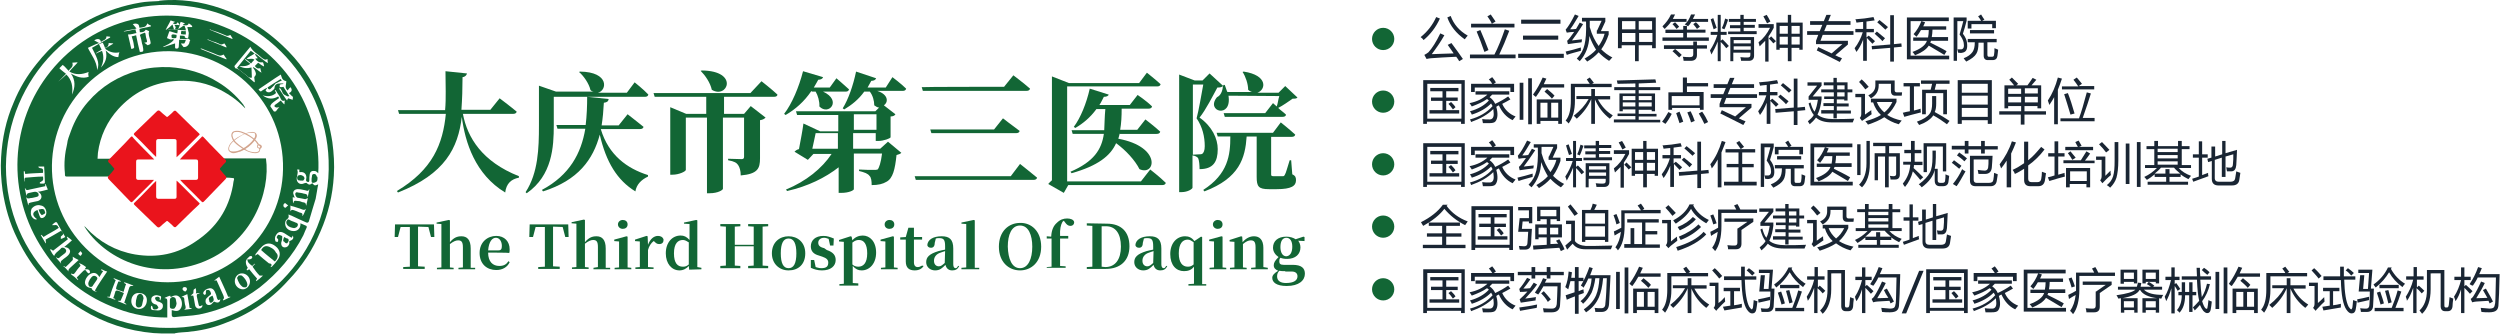<?xml version="1.0" encoding="utf-8"?>
<!-- Generator: Adobe Illustrator 19.0.0, SVG Export Plug-In . SVG Version: 6.00 Build 0)  -->
<svg version="1.1" id="图层_1" xmlns="http://www.w3.org/2000/svg" xmlns:xlink="http://www.w3.org/1999/xlink" x="0px" y="0px"
	 viewBox="0 0 674 90" style="enable-background:new 0 0 674 90;" xml:space="preserve">
<style type="text/css">
	.st0{fill:#126635;}
	.st1{fill:#EA141C;}
	.st2{fill:#D2A48D;}
	.st3{fill:#192533;}
</style>
<g id="XMLID_431_">
	<g id="XMLID_180_">
		<g id="XMLID_402_">
			<path id="XMLID_587_" class="st0" d="M47.3,0c0.6,0,1.3,0.1,1.9,0.1c5.7,0.4,11.1,2.1,16.2,4.6c3.9,1.9,7.5,4.5,10.8,7.6
				c4.5,4.2,7.9,9.1,10.3,14.8c1.5,3.6,2.5,7.3,3.1,11.2c0.4,3,0.6,6,0.4,9.1c-0.3,5.2-1.5,10.2-3.6,15c-2.1,4.9-4.9,9.3-8.7,13.2
				c-4.8,5.4-10.8,9.3-17.5,11.7c-3.1,1.2-6.4,1.9-9.7,2.2c-1,0.1-2.1,0.1-3.1,0.3c-0.1,0-0.1,0-0.3,0.1c-1.2,0-2.4,0-3.6,0
				c-0.7,0-1.3-0.1-2.1-0.1c-6.9-0.6-13.3-2.7-19.2-6.3c-7.9-4.7-13.6-11-17.5-19.1c-2.1-4.2-3.3-8.5-4-13c-0.4-3-0.6-6-0.4-9
				c0.3-5.1,1.3-10,3.4-14.8c1.5-3.7,3.6-7.2,6.1-10.3c4-5.1,8.8-9.1,14.5-12.1c4.3-2.2,8.8-3.7,13.5-4.5c1.6-0.3,3.3-0.3,4.8-0.4
				c0.1,0,0.3,0,0.4-0.1C44.6,0,45.9,0,47.3,0z M45.2,88.4c23.5,0.3,44.3-19.5,43.4-45.1c-0.7-22.5-19-41.8-43.4-42
				C20.9,1.3,1.8,21.1,1.6,44.9C1.6,69,21.4,88.5,45.2,88.4z"/>
			<path id="XMLID_509_" class="st0" d="M85.8,46.7c-0.3-0.3-0.6-0.6-1-0.6c-0.6-0.1-1.2,0.1-1.3,0.9c-0.1,0.6-0.1,1-0.1,1.6
				c0,0.3-0.1,0.6-0.6,0.4c-0.1,0-0.3-0.3-0.3-0.4c0-0.3,0.1-0.4,0.1-0.7c0-1-0.6-1.6-1.6-1.5c-0.1,0-0.1,0-0.3,0c0-0.3,0-0.4,0-0.7
				c-0.1,0-0.4,0-0.6,0c0.3,0.6,0.1,1.2,0,1.8c-0.4,1.2,0.3,2.2,1.3,2.1c0.3,0,0.7-0.3,1.2-0.3c0.7,0.6,0.9,0.6,1.6,0.1
				c0.6,0.7,0.7,0.7,1.6,0.3c-0.3,1.3-0.4,2.5-0.7,3.9c-0.6,1.9-1.2,4-1.8,6c-0.1,0.4-0.4,0.6-0.9,0.3c-1.3-0.6-2.7-1.2-3.9-1.8
				c-0.3-0.1-0.4-0.1-0.7-0.3c0,0.1,0,0.3,0,0.3c0.1,0.4,0,0.7-0.4,1c-0.7,0.4-0.7,1.8,0,2.5c0.4,0.4,1,0.7,1.8,0.7
				c1,0,1.8-0.7,1.8-1.8c0-0.1,0-0.1,0-0.3c0.6,0.3,1,0.4,1.6,0.7c0.1,0,0.1,0.3,0.1,0.4c-0.3,0.7-0.6,1.3-0.9,2.1
				C79,68.9,74.9,73.6,70,77.5c-4.9,3.7-10.3,6.1-16.3,7.3c-2.2,0.4-4.5,0.4-6.7,0.7c-0.4,0-0.7-0.1-0.7-0.6c0-0.3,0-0.7,0-1.2
				c0,0,0,0,0-0.1c1.3,0.4,1.9,0.3,2.4-0.4c0.6-0.9,0.4-2.4-0.3-3.1c-0.6-0.6-1.3-0.6-2.4,0c0-0.1-0.1-0.3-0.1-0.4
				c-0.4,0.1-0.9,0.3-1.5,0.6v0.1c0.7,0,0.7,0.4,0.7,0.9c0,1.5,0,2.8,0,4.3c-4.6,0-9.1-0.7-13.5-2.4c-8.4-3.1-15-8.2-19.9-15.7
				c-10.2-15.3-9-34.7,1.9-48.2C25.3,4.8,44.3,0.7,60.3,7.2C77.7,14.1,86.7,31,85.8,46.7z M68.7,14.5c0.1,0.1,0.4,0.1,0.6,0.3
				c0.7,0.6,1.5,1.2,2.4,1.9c0.1,0.1,0.3,0.1,0.4,0.3c0,0,0.1,0,0.1-0.1c0-0.3-0.1-0.7-0.1-1c-0.7,0.4-1,0-1.5-0.3
				c-1-1-2.4-1.6-3.1-3c-1.5,1.8-2.8,3.4-4.3,5.2c0,0.1,0.1,0.4,0.3,0.7c0,0,0-0.1,0.1-0.1c0.3,0.1,0.6,0.3,0.9,0.4
				c1.2,0.9,2.4,1.9,3.6,3c0.1,0.1,0.3,0.3,0.6,0.4c0-0.4-0.1-0.6-0.1-0.9c0-0.1-0.1-0.4,0-0.6c0.7-0.7,0.3-1.3,0-1.9
				c-0.1-0.1-0.3-0.4-0.4-0.6l0.1-0.1c0.7,0.3,1.3,1,2.2,1.5c-0.2-0.6-0.3-0.9-0.3-1.2c-0.9,0.1-0.9,0.1-1.5-0.6
				c0.3-0.3,0.6-0.6,0.9-0.9c0.4,0.3,0.9,0.7,1.5,1c0,0,0.1,0,0.1-0.1c-0.1-0.3-0.1-0.6-0.3-1c-0.9,0.1-1.5-0.1-2.1-1
				c0.3,0,0.4-0.1,0.7-0.1C69,15.1,68.8,14.8,68.7,14.5L68.7,14.5z M45.2,76.1c17.1,0,30.8-13.8,31.1-30.4
				c0.4-18-14.2-31.7-30.7-31.9C28.2,13.7,14.3,27.6,14,44.5C13.7,62,28.1,76.1,45.2,76.1z M46.8,10.5c0,0.1,0,0.1,0,0.3
				c-0.7,0.9-1.8,1.3-2.8,1.8c0,0,0,0.1,0.1,0.1c1-0.3,2.1-0.7,3.1-1c0,0.3,0,0.7,0,1s0.1,0.4,0.4,0.4s0.6-0.1,0.6-0.6
				c0-0.6,0.1-1.2,0.1-1.8c0.6,0,1,0.1,1.8,0.1c-0.1,0.4-0.3,0.7-0.4,0.9c-0.3,0.1-0.6,0-0.9,0c0.1,0.3,0.4,0.6,0.7,1
				c0.7,0,1.2-0.3,1.5-1c0.1-0.3,0.1-0.6,0.3-0.9c-0.3-0.1-0.7-0.6-0.7-0.4c-0.7,0.4-1.3,0-2.1,0.1c0-0.3,0-0.6,0-0.9
				c0.4,0,0.9,0,1.3,0.1V10c0.1,0.1,0.3,0.3,0.4,0.3c0.3,0,0.6,0,0.6-0.4s0.1-0.7,0.1-1c-0.1-0.6-0.3-1-0.4-1.6c0.6,0,1,0,1.3,0V7
				c-0.3-0.3-0.4-0.4-0.9-0.7C50.6,7,50,6.9,49.3,6.7c0.1-0.1,0.3-0.3,0.6-0.4c-0.4-0.1-0.7-0.3-1.2-0.4c-0.1,0.4-0.3,0.7-0.4,1
				c0-0.5-0.1-0.6-0.4-0.9c-0.3,0.6-0.7,0.6-1.3,0.3c0.1-0.1,0.3-0.3,0.6-0.4c-0.4-0.1-0.9-0.3-1.2-0.4c-0.4,0.9-0.9,1.6-1.3,2.5
				c0,0,0,0,0,0.1c0.6-0.4,1.2-0.9,1.8-1.5c0.1,0.4,0.3,0.9,0.4,1.3c-0.6,0-1,0-1.5-0.1v0.1C46.3,7.9,47,8,47.9,8c0,0.3,0,0.6-0.1,1
				c-0.7-0.1-1.3-0.4-2.1-0.6C45.4,9,45.3,9.6,45,10.3c0.3,0,0.6,0.3,0.9,0.3C46.1,10.8,46.5,10.5,46.8,10.5z M34.5,9.3
				c0.3,1.3,0.6,2.5,0.9,3.9c0.7-0.1,0.9-0.3,0.7-0.9c-0.1-0.9-0.3-1.6-0.6-2.5c0.4-0.1,0.7-0.1,1.2-0.3c0.3,1.5,0.6,3,1,4.5
				c0.9,0,1-0.1,0.9-0.9c-0.1-0.4-0.1-0.9-0.3-1.3c-0.1-0.7-0.3-1.6-0.6-2.4C38.3,9,38.7,9,39,8.8L39.2,9c0.1,0.4,0.1,1,0.3,1.5
				c0.3,1,0.1,0.9-0.6,1l0,0c0.3,0.3,0.6,0.4,0.9,0.7c0.9-0.3,0.9-0.4,0.7-1.3c-0.2-0.9-0.6-1.6-0.3-2.5c-0.3-0.1-0.6-0.3-0.9-0.4
				c-0.4,0.6-0.7,0.7-1.6,0.7c0-0.3-0.1-0.6-0.1-0.9c1-0.3,2.1-0.4,3.1-0.7V6.9c-0.3-0.1-0.7-0.3-1-0.6c-0.3,1.2-1.3,1-2.1,1.2
				c-0.1-0.3-0.1-0.7-0.3-0.9c-0.4-0.3-0.9-0.3-1.5-0.1c0.3,0.4,0.6,0.7,1,1.2c-1.2,0.3-2.4,0.4-3.4,0.7v0.1c1-0.1,2.1-0.4,3.1-0.6
				c0.1,0.3,0.1,0.6,0.3,1C36,9.1,35.3,9.3,34.5,9.3z M75.7,20.1c-2.1,1.3-4,2.7-6,4c0.4,0.6,0.6,0.7,1,0.3c0.4-0.3,0.7-0.4,1.2-0.7
				l0.1,0.1c-0.1,0.1-0.3,0.4-0.4,0.6c0.4,0.6,1,0.6,1.5,0.3c0.3-0.3,0.9-0.6,0.9-1c0.1-1,0.7-1.2,1.6-1.2c0.1,0,0.4,0,0.6,0
				s0.1,0.1,0.3,0.1c-0.3,0.1-0.4,0.1-0.7,0.1c-0.1,0-0.4,0.1-0.4,0.3c0,0,0,0.3,0,0.4c0.1,0.1,0.3,0.1,0.6,0.1
				c0.1,0,0.3-0.1,0.4-0.1c0.6,0.9,1,1.6,1.6,2.5c-0.1,0-0.3,0.1-0.4,0.1c-0.6-0.3-1.2-0.4-1.5-1.2c-0.1-0.4-0.4-0.7-0.7-1.2
				L75.3,24c0.7,1,1.3,2.1,2.1,3.1c0.1-0.3,0.1-0.4,0.3-0.6c0.4,0.1,0.7,0.3,1.2,0.4c0-0.3,0.1-0.6,0.1-0.9c0,0-0.1,0-0.1,0.1
				c-0.3-0.3-0.6-0.6-1-1c0.9-0.4,0.9-1,0.4-1.6c-0.3,0.3-0.6,0.6-0.7,0.9c-1-0.7-0.4-1.6-0.4-2.5C75.9,21.6,76,20.8,75.7,20.1z
				 M30.7,75c0,0,0,0.1-0.1,0.1c0.1,0.1,0.3,0.3,0.6,0.4c-0.6,1.5-1.2,3-1.6,4.5c-0.3,0-0.6,0-0.7,0v0.1c0.7,0.1,1.5,0.6,2.2,0.7
				v-0.1c-0.1-0.1-0.3-0.3-0.6-0.3c0.3-0.6,0.4-1.2,0.6-1.8c0-0.1,0.3-0.3,0.4-0.3c0.6,0.1,1.2,0.4,1.9,0.7
				c-0.3,0.7-0.6,1.5-0.9,2.1c-0.3,0-0.4,0-0.7,0v0.1c0.7,0.3,1.5,0.6,2.2,0.9c0,0,0-0.1,0.1-0.1c-0.1-0.1-0.4-0.3-0.6-0.4
				c0.4-1.3,0.9-2.5,1.3-3.9c0.1-0.4,0.3-0.7,0.9-0.6c0,0,0.1,0,0.3-0.1c-0.9-0.3-1.6-0.7-2.5-0.9c0,0,0,0.1-0.1,0.1
				c0.1,0.1,0.3,0.3,0.6,0.4c-0.3,0.6-0.4,1.3-0.7,2.1c-0.6-0.3-1.3-0.4-1.9-0.7c-0.1,0-0.1-0.3-0.1-0.3c0.1-0.6,0.4-1.2,0.6-1.8
				c0.3,0,0.4,0,0.7,0v-0.1C32.3,75.6,31.4,75.3,30.7,75z M15.7,22C15.8,22.2,15.8,22.2,15.7,22c0.7-0.6,1.5-1.2,2.2-1.9
				c1.5,1.5,1.8,3.3,1.5,5.4c0.9-1.9,1-3.9-0.3-5.7c1.5,0.9,3.1,1.5,4.8,0.9c0-0.3-0.1-0.4-0.1-0.6c0-0.2,0-0.4,0.1-0.7
				c-1.8,0.7-3.4,0.9-5.2-0.1c0.7-0.9,1.5-1.6,2.2-2.4c0,0,0-0.1-0.1-0.1c-0.4,0-0.9,0.1-1.3,0.1c0.4,1.2-0.6,1.5-1,2.2
				c-0.6-0.6-1-1.2-1.6-1.6c-0.1,0.1-0.4,0.4-0.9,0.9c0.6,0.6,1.2,1,1.8,1.5C17,20.7,16.4,21.4,15.7,22z M72.9,72L72.9,72
				c0.2,0,0.2,0,0.4-0.1c0.6-0.6,1.2-1.3,1.6-1.9c0.9-1.2,0.6-2.7-0.6-3.6c-1.2-1-2.5-1-3.6,0c-0.6,0.6-1.2,1.3-1.8,2.1
				c0,0,0,0.1-0.1,0.4c0.3-0.1,0.4-0.3,0.7-0.4c1,0.9,1.9,1.6,3,2.5C73,71,73.6,71.3,72.9,72z M25.6,78.3c1-1.8,2.1-3.3,3.3-5.1
				c-0.6-0.1-1-0.4-1.5-0.6l-0.2,0.2c0.1,0.1,0.3,0.1,0.6,0.3c-0.4,0.6-0.7,1-1,1.6c-0.6-1-1.2-1.3-2.1-1c-0.9,0.3-1.8,1.5-1.8,2.5
				c0.1,0.9,0.6,1.3,1.8,1.5c0,0.4,0.7,1,1.5,0.9C25.9,78.5,25.7,78.5,25.6,78.3z M14.6,69c0.1-0.3,0.3-0.6,0.6-0.9
				c0.4-0.4,0.9-0.7,1.3-1.2c0.3-0.3,0.9-0.1,1.2,0.3s0.1,0.7-0.1,1c-0.4,0.3-0.9,0.7-1.3,1c-0.3,0.3-0.6,0.7-1.2,0.1v0.1
				c0.4,0.6,0.9,1,1.3,1.6h0.1c-0.3-0.4,0-0.7,0.3-0.9c0.4-0.4,1-0.7,1.5-1.2c0.3-0.3,0.6-0.7,0.6-1.2c-0.1-0.6-0.6-0.9-1-1
				c-0.1,0-0.3-0.1-0.6-0.1c0.7-0.6,1.5-1.2,2.1-1.8c-0.4-0.4-0.9-0.7-1.3-1L18,63.9c0.1,0.1,0.1,0.3,0.3,0.6c-1.3,1-2.7,2.1-4,3.1
				c-0.3-0.3-0.4-0.3-0.7-0.4c0,0,0,0.1-0.1,0.1C13.9,68.1,14.2,68.6,14.6,69z M7.6,55.3h0.1c-0.1-0.6,0.3-0.6,0.6-0.7
				c0.6-0.1,1.2-0.3,1.9-0.4c1-0.3,1.3-1.3,0.6-2.1c-0.1-0.1-0.3-0.3-0.6-0.4c1-0.1,1.8-0.4,2.7-0.6c-0.3-0.6-0.4-1-0.6-1.5h-0.1
				c0,0.1,0,0.4,0,0.6c-1.3,0.3-2.8,0.6-4.2,0.9c-0.4,0.1-1,0.4-1.2-0.4c0,0,0,0.1-0.1,0.1c0.1,0.6,0.3,1.3,0.4,1.9h0.1
				c0-0.6,0.4-0.6,0.7-0.7c0.6-0.1,1.2-0.3,1.6-0.3c0.4,0,0.9,0.3,0.9,0.7c0.1,0.4-0.1,0.6-0.6,0.7c-0.6,0.1-1,0.3-1.6,0.3
				C7.8,53.5,7.3,53.7,7,53l0,0C7.3,53.9,7.4,54.7,7.6,55.3z M27.7,11.5c-0.3,0.1-0.7,0.3-1,0.4c0.3,0.6,0.4,1,0.7,1.5
				c-0.6,0.3-1,0.6-1.5,0.9c0,0,0,0.1,0.1,0.1c0.4-0.3,1-0.4,1.5-0.7c0.6,1.6,0.4,3.1-0.3,4.5c1.2-1.2,1.8-2.7,1.3-4.6
				c1,1,2.1,1.8,3.4,1.8c0.1-0.4,0.1-0.9,0.3-1.3c-1.3,0.3-2.7,0-3.9-1c0.7-0.4,1.5-0.9,2.2-1.3v-0.1c-0.4,0-0.7-0.1-1.2-0.1
				c0,0.7-0.3,1.2-1,1.3C28.1,12.4,28,12,27.7,11.5z M78.9,53.2c0,0.6,0.1,1,0.1,1.5l0.1,0.1c0.1-1,0.7-0.6,1.2-0.6s0.7,0.1,1.2,0.3
				c0.4,0.1,1,0,1,0.9c0,0,0.1,0,0.1-0.1c0.1-0.6,0.3-1.3,0.4-1.9c-0.3,0.1-0.6,0.3-0.7,0.3c-0.7-0.1-1.3-0.3-2.1-0.4
				c-0.3-0.1-0.6-0.6-0.6-1s0.4-0.6,0.7-0.4c0.6,0.1,1,0.1,1.6,0.3c0.4,0.1,1,0,1,0.9c0,0,0.1,0,0.1-0.1c0.1-0.6,0.3-1.3,0.4-1.9
				L83.3,51c-0.1,0.7-0.6,0.4-1,0.3c-0.6-0.1-1.2-0.3-1.8-0.3c-1-0.1-1.8,0.6-1.3,1.6c0,0.1,0.1,0.4,0.3,0.7
				C79.3,53.2,79.2,53.2,78.9,53.2z M17.6,63.9c-0.7-1.2-1.3-2.2-1.9-3.3c-0.4-0.9-0.6-0.9-1.3-0.3c-0.1,0.1-0.3,0.3-0.4,0.4
				c0.1,0,0.4,0,0.6,0h0.1c0.4-0.1,0.7,0,0.9,0.3c0,0.1,0.1,0.3,0.3,0.4c-1.3,0.9-2.8,1.6-4.2,2.5c-0.1-0.3-0.4-0.4-0.6-0.6L11,63.4
				c0.4,0.7,0.9,1.5,1.3,2.2c0,0,0.1,0,0.1-0.1c0-0.3-0.1-0.4-0.1-0.9c1.3-0.7,2.8-1.6,4.2-2.4c0.7,0.9,0.7,0.9,0,1.5
				c0,0-0.1,0-0.1,0.1s0,0.3,0,0.6C16.7,64.4,17.2,64.1,17.6,63.9z M11.6,47.6c0.1,1,0.1,1-0.7,1.5h-0.1c0,0.1-0.1,0.1-0.1,0.3
				c0.1,0,0.1,0.1,0.3,0.1c0.3,0,0.6,0,0.7,0c0.3,0,0.4-0.1,0.4-0.4c0-0.7-0.1-1.6-0.1-2.4c0-0.6-0.1-1.2-0.1-1.8c-0.6,0-1,0-1.5,0
				c0,0,0,0.1-0.1,0.1c0.1,0.1,0.3,0.3,0.4,0.3c0.9,0.1,1,0.3,0.9,1.3c-1.6,0.1-3.1,0.1-4.8,0.3c-0.1-0.3-0.1-0.6-0.1-0.7H6.4
				c0,0.9,0.1,1.8,0.1,2.7h0.1c0-0.1,0-0.3,0-0.4c0-0.4,0.1-0.6,0.3-0.6C8.5,47.8,10,47.6,11.6,47.6z M75.3,28.9
				c-0.3,0-0.4,0.1-0.7,0.1c-0.1,0-0.4-0.1-0.6-0.3c0,0,0-0.3,0.1-0.4c0.6-0.4,1-0.7,1.6-1.2c0.3,0.4,0.6,0.7,0.9,1h0.1
				c0-0.3,0-0.7,0.1-1c-0.9,0.3-1-0.3-1.3-0.9s-0.7-1-1-1.6c-0.1-0.1-0.1-0.3-0.3-0.3c0,0-0.1,0-0.1,0.1c0.1,0.3,0.3,0.4,0.3,0.7
				c-1,0.9-2.2,1-3.6,0.6c1.3,1,2.7,1.2,4.2,0.3c0.1,0.1,0.1,0.3,0.3,0.4c-0.8,0.6-1.5,1-2.1,1.6c-0.1,0.1-0.4,0.6-0.3,0.7
				c0.3,0.4,0.6,0.9,0.9,1.3c0.1,0.1,0.4,0.1,0.6,0C74.7,29.5,75,29.2,75.3,28.9z M24.8,12.9c1.6-0.9,3.3-1.9,4.9-2.8V9.9
				c-0.3,0-0.6-0.1-1-0.1c0,1-0.9,1-1.5,1.5c-0.1-0.9-1-1-1.8-0.4c0.3,0.1,0.7,0.4,1.3,0.7c-1.2,0.4-2.1,0.9-3,1.3
				c0.9,1.9,2.4,3.6,2.5,6c0.4-1,0.4-1.9,0-3C25.8,14.8,25.3,13.9,24.8,12.9z M63.3,75.8c0,1.2,1,2.2,2.2,2.2c1,0,1.9-1,1.9-2.1
				c0-1.2-1-2.2-2.2-2.2C64.2,73.7,63.3,74.6,63.3,75.8z M35.4,81.2c0,1.2,0.9,2.1,2.1,2.1s2.1-1,2.1-2.4c0-1.2-0.9-1.9-2.1-1.9
				C36.3,78.9,35.4,79.8,35.4,81.2z M78.9,63.5c-0.1,0.3-0.1,0.4-0.3,0.6c-0.6-0.4-1.2-0.7-1.9-1.2c-1.2-0.7-1.9-0.4-2.5,0.9
				c-0.1,0.4-0.1,0.9,0.1,1.3c0.1,0.1,0.4,0.1,0.6,0.1c0.1-0.1,0.1-0.4,0.1-0.6s-0.3-0.3-0.3-0.4c-0.1-0.1-0.1-0.3-0.1-0.3
				c0.1-0.1,0.3-0.6,0.4-0.6c0.3,0,0.6,0.1,1,0.3c0.1,0,0.1,0.3,0.1,0.4c0,0.4-0.1,0.9-0.3,1.5c0,0.7,0.3,1.2,1,1.2
				c0.6,0,1-0.4,1.2-1c0-0.3,0-0.4,0-0.7C79,64.7,79.3,64.2,78.9,63.5z M59.4,80.7c-0.6,0.3-0.6,0.3-0.9-0.3
				c-0.1-0.6-0.3-1.2-0.6-1.8c-0.3-0.6-0.7-0.9-1.3-0.9c-0.9,0.1-1.6,0.6-1.8,1.2c0,0.1,0,0.3,0,0.3c0.1,0.1,0.3,0.3,0.3,0.3
				c0.1,0,0.4-0.1,0.4-0.3c0-0.1,0-0.3,0-0.4c0-0.3,0-0.6,0.3-0.6c0.4-0.1,0.7,0,0.9,0.4c0.1,0.3,0.4,0.6,0,0.9s-0.7,0.6-1,0.9
				c-0.4,0.4-0.4,1.2,0,1.6s1.2,0.3,1.6-0.3c0.1-0.1,0.3-0.3,0.4-0.4C58.7,81.8,59.3,81.6,59.4,80.7z M66.7,69.9
				c0.3,0,0.4,0.1,0.7,0c0.1,0,0.4-0.1,0.6-0.4c0,0,0-0.3-0.1-0.4c-0.1-0.1-0.4-0.1-0.6,0c-0.3,0.3-0.7,0.6-0.9,1
				c-0.3,0.7,0,1.5,0.4,2.1c-0.1,0.1-0.3,0.4-0.3,0.6c0,0,0.1,0,0.1,0.1c0.1-0.1,0.3-0.1,0.6-0.3c0.7,0.9,1.3,1.6,2.1,2.5
				c-0.1,0.1-0.1,0.3-0.3,0.6l0.1,0.1c0.6-0.4,1.2-0.9,1.8-1.5c-0.3,0-0.7,0-0.9,0c-0.7-0.7-1.3-1.5-1.9-2.4
				c0.3-0.3,0.4-0.6,0.7-0.7l-0.1-0.1c-0.3,0.1-0.4,0.4-0.7,0.6C67.2,71.1,66.7,70.7,66.7,69.9z M10.1,56.6c0.3,0.7,0.4,1.3,0.7,1.9
				c0,0.1,0.3,0.3,0.4,0.3c0.7,0,1.3-0.7,1.3-1.5c0-0.9-0.6-1.8-1.5-1.9c-0.9-0.3-1.9,0.1-2.5,0.9c-0.3,0.8-0.3,1.8,0.3,2.4
				c0.3,0.3,0.6,0.6,1.2,0.4C8.6,58.1,8.6,57.2,10.1,56.6z M43.2,81c0.4-1,0.3-1.2-0.4-1.3c-0.1,0-0.3-0.1-0.4-0.1
				c-0.7-0.1-1.5,0.3-1.6,0.9s0.1,1.2,0.9,1.5c0.3,0.1,0.6,0.1,0.7,0.4c0.1,0.1,0.3,0.4,0.3,0.6c-0.1,0.1-0.4,0.4-0.6,0.4
				c-0.7,0.1-0.9,0-1-0.7c0-0.1-0.1-0.1-0.3-0.3c0,0.1-0.1,0.1-0.1,0.3c-0.1,0.4,0,0.9,0.6,0.9c0.4,0,0.9,0.1,1.3,0.1
				c0.7,0,1.2-0.4,1.3-1c0.1-0.6-0.1-1-0.9-1.3c-0.3-0.1-0.6-0.1-0.9-0.4c-0.1-0.1-0.3-0.4-0.3-0.7c0-0.1,0.4-0.3,0.6-0.3
				c0.4,0,0.7,0.1,0.7,0.6C42.9,80.6,43.1,80.9,43.2,81z M58.4,75.6c0.6,1.3,1.2,2.7,1.8,4c0.1,0.4,0.4,0.7-0.1,1.2l0.1,0.2
				c0.6-0.3,1.3-0.6,1.9-0.9V80c-0.1,0-0.4,0-0.6,0c-0.7-1.8-1.6-3.6-2.4-5.4c-0.4,0.3-0.9,0.7-1.3,1c0,0,0,0.1,0.1,0.1
				C57.9,75.6,58.2,75.6,58.4,75.6z M21.4,71c0,0-0.1,0-0.1,0.1c0.7,0.4,0.3,0.7,0,1c-0.3,0.4-0.6,0.7-0.9,1.2
				c-0.3,0.3-0.4,0.9-1.2,0.4V74c0.6,0.4,1.2,0.9,1.8,1.5l0.1-0.1c-0.1-0.1-0.3-0.4-0.4-0.6c0.6-0.6,1.2-1.2,1.8-1.8
				c0.4-0.3,0.6-0.3,0.9,0.3c0.1,0.1,0.3,0.3,0.4,0.4c0.1,0,0.4-0.1,0.4-0.1c0-0.1,0.1-0.4,0-0.6c-0.3-0.4-0.6-0.4-1-0.4
				c-0.1,0-0.3,0-0.4,0.1c0.1-0.3,0.3-0.4,0.4-0.7C22.3,71.3,21.8,71.1,21.4,71z M52.8,77.7c-0.3,0.2-0.6,0.3-0.6,0.5
				c-0.1,0.3,0,0.6-0.1,0.9c-0.1,0.1-0.4,0.3-0.7,0.6c0.3,0,0.6,0,0.7,0c0,0.1,0.1,0.3,0.1,0.4c0.1,0.7,0.3,1.5,0.4,2.2
				c0.1,0.6,0.6,0.9,1,0.9c0.6,0,1-0.4,1-0.9h-0.1c-0.7,0.4-0.9,0.3-1-0.4c-0.1-0.6-0.3-1.2-0.4-1.8c-0.1-0.4-0.1-0.9,0.4-0.9
				c0.1,0,0.1-0.1,0.3-0.1V79c-0.3,0-0.6,0-1,0.1C53,78.5,52.8,78.2,52.8,77.7z M49.7,83.4c0,0,0,0.1,0.1,0.1
				c0.6-0.1,1.3-0.1,1.9-0.3v-0.1c-0.1,0-0.3-0.1-0.6-0.1c-0.1-1.2-0.4-2.4-0.6-3.7c-0.6,0.3-1,0.4-1.5,0.7v0.1
				c0.7-0.1,0.7,0.4,0.7,0.9c0.1,0.4,0.1,1,0.3,1.5C50.1,83,50.1,83.3,49.7,83.4z M17,71.7C17.2,71.6,17.2,71.6,17,71.7
				c0.6,0.4,1,1,1.5,1.5c-0.1-0.4-0.1-0.4,0.3-0.9c0.7-0.7,1.5-1.3,2.4-2.2c-0.6-0.3-1.2-0.6-1.6-0.9c0,0.3,0.1,0.7,0,0.9
				c-0.6,0.7-1.3,1.3-1.9,1.9C17.5,71.9,17.3,71.7,17,71.7z M82.5,56.3C82.3,56.3,82.3,56.3,82.5,56.3c-0.4,0.4-0.7,0.3-1.2,0.1
				c-0.7-0.3-1.3-0.4-2.1-0.7c-0.3-0.1-0.6-0.1-0.9-0.3c0,0.6,0,1.2,0,1.6c0.3-0.6,0.6-0.4,1-0.3c0.4,0.1,1,0.4,1.5,0.6
				c0.4,0.1,0.9,0.1,0.7,0.9h0.1C82,57.7,82.2,56.9,82.5,56.3z M60.3,14.7c-0.9,0.4-0.9,0.4-1.9,0c-1.3-0.6-2.7-1-4-1.6
				c-0.1,0-0.1,0-0.3,0v0.1c2.2,0.9,4.6,1.9,6.9,2.8l0.1-0.1C60.8,15.4,60.5,15.1,60.3,14.7z M56.6,7.9c0,0,0,0.1-0.1,0.1
				c2.1,0.9,4,1.6,6.1,2.5l0.1-0.1c-0.1-0.3-0.3-0.4-0.4-0.7S62,9.4,61.7,9.6c-0.3,0.1-0.6,0.1-0.7,0c-1-0.4-2.1-0.9-3.1-1.2
				C57.2,8.2,56.9,8.1,56.6,7.9z M56,10.6c0,0,0,0.1-0.1,0.1c1.6,0.7,3.3,1.3,5.1,2.1c0,0,0-0.1,0.1-0.1c-0.1-0.3-0.4-0.7-0.6-1
				c-0.9,0.4-0.9,0.4-1.6,0c-0.3-0.1-0.4-0.1-0.7-0.3C57.3,11.2,56.7,10.9,56,10.6z M50,78.6c0.1-0.1,0.4-0.4,0.4-0.6
				c0-0.3-0.1-0.6-0.6-0.6c-0.3,0-0.6,0.1-0.6,0.6C49.4,78.3,49.5,78.5,50,78.6z M77.7,55.4c-0.3-0.3-0.6-0.4-0.7-0.6
				c-0.4-0.1-0.6,0.3-0.6,0.6c0,0.4,0.3,0.6,0.6,0.6C77.1,56,77.2,55.7,77.7,55.4z M21.7,67.7c-0.3,0.4-0.6,0.6-0.6,0.7
				c0.1,0.3,0.4,0.4,0.6,0.6c0.1-0.1,0.4-0.4,0.4-0.6C22.3,68.3,22,68.1,21.7,67.7z"/>
			<path id="XMLID_87_" class="st0" d="M47.6,81.9c-0.1,0.3-0.1,0.7-0.4,1c-0.1,0.4-0.6,0.4-1,0.3s-0.4-0.4-0.4-0.7c0-0.4,0-1,0-1.5
				c0-0.4,0.1-0.7,0.6-0.9c0.4-0.1,0.9,0.1,1,0.6C47.4,81,47.6,81.5,47.6,81.9z"/>
			<path id="XMLID_86_" class="st0" d="M79.3,61.5c-0.7-0.1-1.5-0.3-1.9-0.9c-0.3-0.4-0.3-0.9,0-1.2c0.1-0.3,0.4-0.3,0.7-0.1
				c0.4,0.3,1,0.4,1.6,0.7c0.4,0.1,0.7,0.3,0.6,0.7C80.2,61.2,79.8,61.4,79.3,61.5z"/>
			<path id="XMLID_85_" class="st0" d="M85.6,48.1c0,0.3,0,0.6-0.3,0.9c-0.1,0.1-0.6,0.3-0.9,0.3C84,49.3,84,49,84,48.6
				c0-0.3,0-0.7,0.1-1c0-0.4,0.1-0.7,0.6-0.7c0.4,0,0.6,0.3,0.7,0.7C85.6,47.6,85.6,47.8,85.6,48.1z"/>
			<path id="XMLID_84_" class="st0" d="M81.1,47.2c0.1,0,0.4,0.1,0.7,0.3c0.1,0.1,0.3,0.4,0.3,0.6c0,0.1-0.3,0.6-0.4,0.6
				c-0.4,0-0.9,0-1.3-0.1c-0.1,0-0.3-0.4-0.3-0.7C80.2,47.2,80.7,47.2,81.1,47.2z"/>
			<path id="XMLID_83_" class="st0" d="M29.3,42.8h-3c0,0,0,0,0.1-1.6c0.6-4.5,2.5-8.5,5.5-11.8c3.9-4.3,8.8-6.9,14.7-7.5
				c4-0.4,7.9,0.1,11.7,1.8c2.8,1.3,5.4,3,7.5,5.2c0.1,0.1,0.1,0.1,0.3,0.3c0-0.1,0-0.1-0.1-0.3c-0.1-0.3-0.3-0.4-0.4-0.7
				c-1.9-2.4-4.2-4.5-6.9-6.1c-4-2.5-8.4-3.7-13-4c-2.8-0.1-5.5,0.1-8.4,0.9c-5.4,1.5-10,4.3-13.6,8.5c-2.1,2.4-3.6,5.1-4.6,7.9
				c-0.4,1.2-0.9,2.2-1,3.4c-0.6,2.5-0.9,5.2-0.6,7.9c0,0.9,0,0.9,0.9,0.9c3.3,0,6.4,0,9.9,0h2.8l0.3-4.8L29.3,42.8"/>
			<path id="XMLID_82_" class="st0" d="M50.1,8.2c-1-0.1-1.9-0.1-3-0.3c0.4-0.4,0.3-0.7-0.1-1.2c0.6,0,0.9,0,1.5,0.1
				c-0.1,0.3-0.3,0.6-0.4,0.9c0,0,0,0.1,0.1,0.1c0.3-0.3,0.7-0.4,1-0.7c0.4-0.3,0.6-0.3,0.7,0.3C50,7.6,50.1,7.8,50.1,8.2z"/>
			<path id="XMLID_81_" class="st0" d="M47.6,9.4c0,0.9,0,0.9-0.7,0.9c-0.1,0-0.4,0-0.6-0.1C46.1,9.3,46.2,9.1,47.6,9.4z"/>
			<path id="XMLID_80_" class="st0" d="M50.1,8.4c0,0.3,0,0.6,0,0.9c-0.4,0-0.9,0-1.3-0.1c0-0.3,0-0.6,0.1-0.9
				C49.2,8.4,49.5,8.4,50.1,8.4z"/>
			<path id="XMLID_79_" class="st0" d="M68.7,14.5c-0.1,0-0.3,0-0.3,0.1c-0.6,0.4-1.3,0.7-1.9,1.2c0.6,0.4,1.3-0.3,2.1,0.3
				c-0.3,0.3-0.6,0.6-0.9,1c-0.6-0.4-1-0.9-1.6-1.2L66,16c0.4,0.4,0.9,0.7,1.5,1.2c-0.9,0.7-1.9,0.7-3,0.6c1,0.6,2.1,0.7,3.3,0.4
				c0,0.9,0.1,1.6,0.1,2.7C67.8,21,67.5,21,67,20.8c-1-0.9-2.1-1.6-3.1-2.5c1.2-1.5,2.4-3,3.7-4.6C67.9,13.9,68.4,14.2,68.7,14.5
				L68.7,14.5z"/>
			<path id="XMLID_78_" class="st0" d="M75.7,21.3c0.1,0.1,0.1,0.3,0.3,0.4c-0.6,0.3-1,0.4-1.5,0.7c-0.3,0.1-0.4,0.3-0.6,0.6
				c-0.3,0.3-0.6,0.6-0.9,0.9s-0.6,0.3-0.9-0.3C73.3,22.8,74.5,22,75.7,21.3z"/>
			<path id="XMLID_77_" class="st0" d="M74.1,70.5c-1.2-1-2.4-1.9-3.6-3l-0.1-0.1c0.7-1.2,1.5-1.3,2.7-0.6c0.6,0.3,1,0.7,1.3,1.3
				C75.1,68.7,75,69.6,74.1,70.5z"/>
			<path id="XMLID_76_" class="st0" d="M23.8,76.5c0-0.6,0.7-1.8,1.3-2.1c0.4-0.1,0.7,0,1,0.3s0.1,0.6-0.1,0.9
				c-0.3,0.4-0.6,0.9-0.9,1.3c-0.1,0.3-0.4,0.6-0.9,0.4C24.1,77.3,23.8,77,23.8,76.5z"/>
			<path id="XMLID_75_" class="st0" d="M63.9,74.9c0.1-0.1,0.3-0.4,0.4-0.6c0.3-0.1,0.6-0.1,0.9,0c0.7,0.6,1.3,1.3,1.5,2.4
				c0,0.1-0.1,0.6-0.3,0.7c-0.1,0.1-0.6,0.1-0.9,0C64.6,76.8,64.2,75.9,63.9,74.9z"/>
			<path id="XMLID_74_" class="st0" d="M38.7,80.4c-0.1,0.6-0.3,1.2-0.4,1.8c-0.1,0.4-0.4,0.7-1,0.7c-0.6-0.1-0.7-0.6-0.7-1
				c0-0.6,0.1-1.2,0.3-1.8c0.1-0.6,0.6-0.9,1-0.9C38.4,79.4,38.6,79.7,38.7,80.4z"/>
			<path id="XMLID_73_" class="st0" d="M76.6,63.9c0.3,0.1,0.6,0.4,0.9,0.4c0.3,0.1,0.4,0.4,0.3,0.7c-0.1,0.1-0.3,0.6-0.4,0.6
				c-0.3,0-0.6-0.1-0.7-0.4C76.2,65.1,76.3,64.7,76.6,63.9z"/>
			<path id="XMLID_72_" class="st0" d="M57.3,79.7c0.1,0.4,0.4,0.9,0.3,1.2c0,0.3-0.4,0.6-0.6,0.7c-0.3,0.1-0.6-0.1-0.6-0.6
				C56.1,80.4,56.4,80.1,57.3,79.7z"/>
			<path id="XMLID_71_" class="st0" d="M10.4,56.5c0.6-0.1,1-0.3,1.5,0c0.1,0.3,0.3,0.7,0.3,0.9c-0.1,0.3-0.6,0.4-0.9,0.6
				c-0.1,0-0.3-0.3-0.4-0.4C10.6,57.2,10.6,56.9,10.4,56.5z"/>
			<path id="XMLID_70_" class="st0" d="M61.1,47.9h-5.9l0.3-5.1l5.7-0.1c3.3,0,6.4,0,9.9,0c0.1,0,0.4,0,0.6,0
				C73,51.7,68,65.8,54,70.9c-13.2,4.8-25.9-1.3-31.3-9.9c0.1,0.1,0.3,0.1,0.4,0.3c3.6,3.9,8.1,6.4,13.3,7.3c6,1,11.5-0.1,16.5-3.6
				c5.4-3.6,8.7-8.5,9.9-15c0.1-0.6,0.1-1,0.3-1.6c0-0.4-0.1-0.4-0.4-0.4C62,47.9,61.7,47.9,61.1,47.9"/>
			<path id="XMLID_69_" class="st1" d="M47.6,42.4c0-0.9,0-1.6,0-2.2c0-0.7,0-1.5,0-2.1c0-0.4-0.1-0.6-0.6-0.6c-1.5,0-2.8,0-4.3,0
				c-0.3,0-0.6,0.1-0.6,0.6c0,1,0,2.2,0,3.3c0,0.3,0,0.4,0,0.9c-0.3-0.1-4-4.2-5.8-5.8c-0.3-0.3-0.3-0.4,0-0.7c1.9-1.8,4-3.9,6-5.8
				c0.3-0.3,0.6-0.3,0.9,0c0.4,0.4,1,0.9,1.5,1.3c0.3,0.3,0.4,0.3,0.7,0c0.4-0.4,0.9-0.7,1.3-1.2c0.3-0.3,0.6-0.4,0.9,0
				c1.9,1.8,3.9,3.9,6,5.8c0.3,0.3,0.3,0.4,0,0.6C53.3,36.8,47.9,42.2,47.6,42.4z"/>
			<path id="XMLID_68_" class="st1" d="M41.6,43c-0.9,0-1.6,0-2.2,0c-0.7,0-1.5,0-2.1,0c-0.4,0-0.6,0.1-0.6,0.6c0,1.5,0,2.8,0,4.3
				c0,0.3,0.1,0.6,0.6,0.6c1,0,2.2,0,3.3,0c0.3,0,0.4,0,0.9,0c-0.1,0.3-4,4-5.7,5.8c-0.3,0.3-0.4,0.3-0.7,0c-1.8-1.9-3.9-4-5.8-6
				c-0.3-0.3-0.3-0.6,0-0.9c0.4-0.4,0.9-1,1.3-1.5c0.3-0.3,0.3-0.4,0-0.7c-0.4-0.4-0.7-0.9-1.2-1.3c-0.3-0.3-0.4-0.6,0-0.9
				c1.8-1.9,3.9-3.9,5.8-6c0.3-0.3,0.4-0.3,0.6,0C36,37.4,41.3,42.7,41.6,43z"/>
			<path id="XMLID_67_" class="st1" d="M48.5,43c0.9,0,1.6,0,2.2,0c0.7,0,1.5,0,2.1,0c0.4,0,0.6,0.1,0.6,0.6c0,1.5,0,2.8,0,4.3
				c0,0.3-0.1,0.6-0.6,0.6c-1,0-2.2,0-3.3,0c-0.3,0-0.4,0-0.9,0c0.1,0.3,4,4,5.7,5.8c0.3,0.3,0.4,0.3,0.7,0c1.8-1.9,3.9-4,5.8-6
				c0.3-0.3,0.3-0.6,0-0.9c-0.4-0.4-0.9-1-1.3-1.5c-0.3-0.3-0.3-0.4,0-0.7c0.4-0.4,0.7-0.9,1.2-1.3c0.3-0.3,0.4-0.6,0-0.9
				c-1.8-1.9-3.9-3.9-5.8-6c-0.3-0.3-0.4-0.3-0.6,0C53.9,37.4,48.6,42.7,48.5,43z"/>
			<path id="XMLID_66_" class="st1" d="M47.6,48.7c0,0.9,0,1.6,0,2.2c0,0.7,0,1.5,0,2.1c0,0.4-0.1,0.6-0.6,0.6c-1.5,0-2.8,0-4.3,0
				c-0.3,0-0.6-0.1-0.6-0.6c0-1,0-2.2,0-3.3c0-0.3,0-0.4,0-0.9c-0.3,0.1-4,4.2-5.8,5.8c-0.3,0.3-0.3,0.4,0,0.7c1.9,1.8,4,3.9,6,5.8
				c0.3,0.3,0.6,0.3,0.9,0c0.4-0.4,1-0.9,1.5-1.3c0.3-0.3,0.4-0.3,0.7,0c0.4,0.4,0.9,0.7,1.3,1.2c0.3,0.3,0.6,0.4,0.9,0
				c1.9-1.8,3.9-3.9,6-5.8c0.3-0.3,0.3-0.4,0-0.6C53.3,54.4,47.9,48.8,47.6,48.7z"/>
		</g>
		<g id="XMLID_399_">
			<path id="XMLID_400_" class="st2" d="M70.2,39.8c0,0.1-0.3,0.1-0.4,0.1c0.1,0,0.1,0.4,0.1,0.5c-0.1,0.7-1.1,0.7-1.7,0.6
				c-0.7-0.1-1.4-0.3-1.9-0.7c-0.6-0.4-1.3-0.8-1.9-1.3c-0.5-0.4-1.1-0.9-1.4-1.5s-0.6-1.4,0.1-1.8c0.1-0.1,0.2-0.1,0.3-0.1
				c0.7-0.1,1.4,0,2,0.3c0.6,0.2,1.2,0.6,1.8,0.9c1,0.6,1.8,1.3,2.2,2.1l0.2,0.2c0-0.1,0.2-0.1,0.3-0.1l-0.2-0.3
				c-0.4-0.7-1.3-1.5-2.4-2.2c-1-0.6-1.9-1-2.8-1.2c-0.9-0.1-1.6,0-1.9,0.4s-0.3,1-0.1,1.4c0.3,1.1,1.1,1.7,1.9,2.3
				c0.6,0.4,1.2,0.9,1.9,1.2c0.8,0.4,1.7,0.7,2.5,0.7c0.6,0,1.3-0.2,1.3-0.9C70.3,40.2,70.2,40,70.2,39.8L70.2,39.8L70.2,39.8z"/>
		</g>
		<g id="XMLID_395_">
			<path id="XMLID_396_" class="st2" d="M63,41.3c-0.2,0-0.4,0-0.6-0.1S62,41,61.8,40.8c-0.3-0.3-0.3-0.7-0.2-1.1
				c0.2-0.8,0.8-1.4,1.4-1.9c0.7-0.6,1.4-1,2.2-1.4c0.8-0.4,1.6-0.7,2.4-0.8c0.6-0.1,1.4,0,1.6,0.7c0.2,0.6-0.3,1.2-0.6,1.7
				c-0.5,0.6-1,1.1-1.6,1.6c-0.7,0.5-1.5,1-2.3,1.3C64.1,41,63.6,41.3,63,41.3z M67.7,35.8c-1.2,0-2.3,0.5-3.3,1.2
				c-0.9,0.6-1.8,1.3-2.2,1.9c-0.4,0.6-0.6,1.2-0.3,1.6c0.1,0.3,0.7,0.4,1.6,0.3c0.9-0.1,1.8-0.6,2.7-1.2c0.8-0.6,1.6-1.2,2.2-2.1
				c0.2-0.3,0.4-0.6,0.4-1c0-0.2,0-0.5-0.2-0.6S68,35.8,67.7,35.8z"/>
		</g>
		<g id="XMLID_390_">
			<path id="XMLID_391_" class="st2" d="M69.9,38.9c-0.2,0-0.4,0-0.5,0.2c-0.1,0.1-0.1,0.3-0.1,0.5s0.2,0.3,0.4,0.4
				c0.2,0.1,0.4,0.1,0.6,0s0.3-0.3,0.3-0.5s-0.2-0.4-0.4-0.5S70,38.9,69.9,38.9z M70.1,39.7c0,0.1-0.1,0.2-0.3,0.1
				c-0.2,0-0.3-0.3-0.3-0.4c0-0.3,0.4-0.2,0.5,0C70.2,39.5,70.2,39.6,70.1,39.7z"/>
		</g>
		<g id="XMLID_313_">
			<g id="XMLID_327_">
				<path id="XMLID_352_" class="st0" d="M124.8,30.7c1.2,6.4,5.2,12.9,15.1,16.8v0.4c-2.1,0.4-3.4,1.6-3.7,4
					c-8.1-4.9-10.8-13.5-11.7-20.4c-1,8.4-4.5,15.4-17.2,20.4l-0.3-0.4c9.7-5.8,12.4-12.7,13.2-20.8h-12.6l-0.3-1H120
					c0.3-3.3,0.1-6.7,0.1-10.5l5.8,0.6c-0.1,0.4-0.4,0.9-1.2,1c0,3-0.1,6-0.3,8.8h7.8l2.5-3.1c0,0,2.8,2.1,4.6,3.6
					c-0.1,0.4-0.4,0.6-1,0.6C138.3,30.7,124.8,30.7,124.8,30.7z"/>
				<path id="XMLID_349_" class="st0" d="M149.3,33.8c0,5.8-0.4,13.5-7.3,18.3l-0.3-0.3c3.4-5.2,3.6-11.8,3.6-18V23.1l4.6,1.6h10.3
					c-0.3,0-0.7-0.1-1-0.4c-0.4-1.8-1.9-3.9-3.1-4.9l0.3-0.1c7.9,0.1,7.3,5.1,4.8,5.7h7.8l2.1-2.8c0,0,2.4,1.9,3.7,3.3
					c-0.1,0.4-0.4,0.6-0.9,0.6h-24.6V33.8z M162,34.9c2.1,6.9,7,10.5,12.7,12.3v0.4c-1.9,0.9-3.1,2.2-3.4,4c-4.9-3-7.9-7.9-9.6-15.3
					c-1.8,6.7-5.8,12.3-15.3,15.3l-0.3-0.4c7.5-4,10.6-9.9,11.7-16.5h-7.5l-0.3-1h7.9c0.3-2.5,0.4-5.1,0.4-7.6l5.8,0.6
					c-0.1,0.6-0.4,0.9-1.3,1c-0.1,2.1-0.3,4.2-0.6,6.1h4.6l2.4-3c0,0,2.7,2.1,4.3,3.4c-0.1,0.4-0.4,0.6-1,0.6H162V34.9z"/>
				<path id="XMLID_346_" class="st0" d="M205.3,21.9c0,0,2.7,2.1,4.3,3.6c0,0.4-0.4,0.6-0.9,0.6h-13.5v4.6h5.4l1.8-2.1l4,3.1
					c-0.3,0.3-0.7,0.6-1.5,0.7v10.3c0,2.7-0.6,4.2-5.2,4.6c0-1.3-0.3-2.2-0.7-2.8c-0.4-0.6-1-1-2.7-1.3v-0.4c0,0,2.8,0.1,3.6,0.1
					c0.4,0,0.7-0.1,0.7-0.6V31.7h-5.7v19.2c0,0.3-1.3,1.2-3.6,1.2h-0.7V31.7h-5.7v14.1c0,0.4-1.8,1.3-3.6,1.3h-0.6V28.9l4.3,1.8h5.4
					v-4.6h-13.9l-0.3-1h26.1L205.3,21.9z M189.2,19c10.2,0.1,6.9,7.8,2.7,5.2c-0.4-1.9-1.8-3.9-3-5.1L189.2,19z"/>
				<path id="XMLID_339_" class="st0" d="M218.7,24.6c-1.9,2.8-4.3,4.9-6.9,6.4l-0.4-0.3c2.1-2.7,4-7.2,5.1-11.5l5.4,1.6
					c-0.1,0.4-0.6,0.7-1.3,0.7c-0.4,0.7-0.7,1.3-1.2,2.1h4.3l1.8-2.5c0,0,2.1,1.8,3.4,3c-0.1,0.4-0.4,0.6-0.9,0.6h-6.1
					c5.2,2.4,1.5,6.6-1,4c0.1-1.3-0.4-3-1-4h-1v-0.1L218.7,24.6L218.7,24.6z M240.6,20.8c0,0,2.4,1.8,3.7,3.1
					c-0.1,0.4-0.4,0.6-0.9,0.6h-6.9c3.1,1,3,3.1,1.8,3.9l3.1,2.4c-0.1,0.3-0.6,0.6-1.3,0.6V37c0,0.3-1.9,1-3.3,1h-0.7v-2.1H230v4.2
					h7.3l2.1-1.9l3.6,3c-0.3,0.3-0.6,0.4-1.3,0.6c-0.4,3.9-1,6.3-2.7,7.2c-1,0.6-2.2,0.9-4,0.9c0-1-0.1-2.1-0.6-2.5
					c-0.4-0.6-1.5-1-2.8-1.3v-0.4c1.2,0.1,3.3,0.1,4,0.1c0.4,0,0.7,0,1-0.1c0.4-0.4,0.9-1.9,1.2-4.3h-7.6V51c0,0.3-1.3,1-3.4,1h-0.7
					v-6.9c-3.6,2.8-8.2,5.1-13.9,6.4l-0.3-0.4c5.4-2.2,9.7-5.7,12.3-9.6h-4.9l-1.5,1.6l-3.6-2.2c0.3-0.3,0.7-0.6,1.2-0.7
					c0.4-2.1,1-5.2,1.2-6.9l4.5,2.1h4.9V31h-11.1l-0.3-1H236l1-1c-0.4,0-0.9-0.3-1.3-0.6c0-1.2-0.4-2.7-1.2-3.7H233
					c-1.5,2.1-3.4,3.6-5.4,4.8l-0.4-0.3c1.5-2.4,2.8-6.1,3.6-9.9l5.4,1.8c-0.1,0.4-0.6,0.7-1.3,0.7c-0.3,0.6-0.7,1.2-1,1.8h4.9
					L240.6,20.8z M225.9,35.9h-6c-0.3,1.3-0.6,3-0.9,4.2h6.9V35.9z M236.3,35v-4.2h-6.1V35H236.3z"/>
				<path id="XMLID_335_" class="st0" d="M272.5,47.5l2.5-3.3c0,0,2.8,2.2,4.6,3.7c-0.1,0.4-0.4,0.6-1,0.6h-31.7l-0.3-1L272.5,47.5
					L272.5,47.5z M270.7,23.4l2.5-3.1c0,0,2.8,2.1,4.5,3.6c-0.1,0.4-0.4,0.6-1,0.6h-27.9l-0.3-1C248.5,23.4,270.7,23.4,270.7,23.4z
					 M268,34.9l2.4-3c0,0,2.7,2.1,4.5,3.4c-0.1,0.4-0.4,0.6-1,0.6h-22.8l-0.3-1H268z"/>
				<path id="XMLID_332_" class="st0" d="M310.1,45.7c0,0,2.7,2.1,4.2,3.6c-0.1,0.4-0.4,0.6-1,0.6H288l-1.2,2.1l-4.2-2.4
					c0.3-0.3,0.6-0.7,1-1v-28l4.6,1.8h18.9l2.1-2.8c0,0,2.4,1.9,3.7,3.1c-0.1,0.4-0.4,0.6-0.9,0.6h-24.3v25.6h19.9L310.1,45.7z
					 M301.9,35.9c-0.1,0.6-0.3,1-0.4,1.5c11.8,2.2,10,10.2,5.7,8.2c-1.2-2.4-3.7-5.1-6.3-7c-1.5,3.4-4.9,6.1-12,8.1l-0.3-0.4
					c6.3-2.7,8.4-6,9-10.2h-8.4l-0.3-1h8.8c0.1-1.8,0.1-3.6,0.3-5.7h-2.4c-1.6,2.2-3.6,3.9-5.7,5.1l-0.4-0.3
					c1.8-2.4,3.4-6.3,4.3-10.3l5.1,1.6c-0.1,0.4-0.6,0.6-1.3,0.6c-0.4,0.7-0.7,1.5-1.2,2.2h8.2l2.1-2.7c0,0,2.4,1.6,3.9,3.1
					c-0.1,0.4-0.4,0.6-1,0.6h-7.2c0,2.1-0.1,4-0.4,5.7h4.6l2.2-2.8c0,0,2.5,1.9,4,3.3c-0.1,0.4-0.4,0.6-1,0.6h-9.9L301.9,35.9
					L301.9,35.9z"/>
				<path id="XMLID_328_" class="st0" d="M331.2,25.8c1,6.3-6.3,4.3-3.1,0.4c0.9-0.4,1.5-1.5,1.6-3c-0.3,0.3-0.7,0.4-1.5,0.4
					c-1.2,2.2-3.1,6-4.8,8.1c3.4,2.4,4.9,5.7,4.9,8.5c0,3.4-1.2,5.4-4.9,5.4c0-1-0.1-2.4-0.4-3c-0.3-0.3-0.7-0.6-1.5-0.7v8.7
					c0,0.3-1.2,1.2-3,1.2h-0.6V20.1l4.2,1.6h2.1l1.9-1.9l3.7,3.4v-0.3h0.4c0.3,0.7,0.4,1.3,0.7,1.9h6.6c-0.3-0.1-0.7-0.3-1-0.6
					c0-1.6-0.7-3.6-1.5-4.8l0.3-0.1c6.6,1,6,4.9,3.7,5.7h5.7l1.8-1.8l3.3,3.1c-0.3,0.3-0.6,0.3-1.3,0.3c-1,0.7-2.7,1.9-3.9,2.5
					c0.6,0.6,1.5,1.2,2.1,1.8c0,0.4-0.4,0.6-0.9,0.6h-15.6l-0.3-1h11.2l2.1-2.7l1,0.9c0.3-0.7,0.4-1.9,0.7-2.8L331.2,25.8
					L331.2,25.8z M323.4,41.6c0.3,0,0.4,0,0.7-0.1c0.4-0.3,0.7-0.9,0.7-2.1c0-2.5-0.6-5.2-2.2-7.5c0.6-2.2,1.3-6.4,1.8-9.1h-2.8
					v18.9L323.4,41.6L323.4,41.6z M348.4,47c0.9,0.4,1,0.9,1,1.6c0,1.5-1.2,2.4-5.2,2.4h-2.1c-2.8,0-3.3-0.7-3.3-3.3V36.8h-2.7
					c-0.4,5.8-1.9,11.2-11.4,14.8l-0.3-0.4c6.7-4.3,7.3-9.4,7.3-14.4h-3.4l-0.3-1h15.2l2.1-2.8c0,0,2.4,1.9,3.9,3.3
					c-0.1,0.4-0.4,0.6-1,0.6h-5.5v0.3v9.7c0,0.4,0,0.6,0.6,0.6h1.3h1.2c0.3,0,0.4,0,0.6-0.4c0.3-0.4,0.7-2.1,1.3-3.9h0.4L348.4,47z"
					/>
			</g>
		</g>
		<g id="XMLID_181_">
			<g id="XMLID_610_">
				<path id="XMLID_671_" class="st0" d="M112.7,61.1c0,1.6,0,3.3,0,5.1v0.7c0,1.6,0,3.3,0,4.9l1.8,0.1v0.6h-5.8V72l1.8-0.1
					c0-1.6,0-3.3,0-4.9v-0.7c0-1.6,0-3.4,0-5.1H108l-0.7,2.7h-0.9l0.1-3.4H117l0.1,3.4h-0.9l-0.7-2.7L112.7,61.1L112.7,61.1z"/>
				<path id="XMLID_669_" class="st0" d="M128.1,72.2v0.4h-4.5v-0.4l1.2-0.1c0-0.9,0-2.2,0-3.3v-2.1c0-1.5-0.4-1.9-1.3-1.9
					c-0.6,0-1.3,0.3-2.2,1v3c0,0.9,0,2.2,0,3.3l1,0.1v0.4h-4.5v-0.4l1.2-0.1c0-0.9,0-2.2,0-3.3v-8.4l-1.3-0.1V60l3.3-0.7l0.3,0.1V62
					v3.3c1-1.2,1.9-1.6,3.1-1.6c1.5,0,2.5,0.9,2.5,3.3v1.9c0,0.9,0,2.2,0,3.3L128.1,72.2L128.1,72.2z"/>
				<path id="XMLID_666_" class="st0" d="M131.6,68.1c0,2.5,1.3,3.6,3,3.6c1.2,0,1.9-0.4,2.5-1.3l0.3,0.3c-0.6,1.3-1.9,2.1-3.6,2.1
					c-2.5,0-4.5-1.6-4.5-4.6s2.2-4.6,4.5-4.6c2.2,0,3.6,1.5,3.6,3.6c0,0.4,0,0.7-0.1,1C137.3,68.1,131.6,68.1,131.6,68.1z
					 M134.4,67.5c0.7,0,0.9-0.4,0.9-1.2c0-1.3-0.7-2.2-1.6-2.2c-1,0-1.9,1-2.1,3.4C131.6,67.5,134.4,67.5,134.4,67.5z"/>
				<path id="XMLID_664_" class="st0" d="M149.1,61.1c0,1.6,0,3.3,0,5.1v0.7c0,1.6,0,3.3,0,4.9l1.8,0.1v0.6h-5.8V72l1.8-0.1
					c0-1.6,0-3.3,0-4.9v-0.7c0-1.6,0-3.4,0-5.1h-2.5l-0.7,2.7h-1l0.1-3.4h10.4l0.1,3.4h-0.9l-0.7-2.7L149.1,61.1L149.1,61.1z"/>
				<path id="XMLID_662_" class="st0" d="M164.5,72.2v0.4H160v-0.4l1.2-0.2c0-0.9,0-2.2,0-3.3v-2.1c0-1.5-0.4-1.9-1.3-1.9
					c-0.6,0-1.3,0.3-2.2,1v3c0,0.9,0,2.2,0,3.3l1,0.1v0.4h-4.5v-0.4l1.2-0.1c0-0.9,0-2.2,0-3.3v-8.4l-1.3-0.1v-0.3l3.3-0.7l0.3,0.1
					V62v3.3c1-1.2,1.9-1.6,3.1-1.6c1.5,0,2.5,0.9,2.5,3.3v1.9c0,0.9,0,2.2,0,3.3L164.5,72.2L164.5,72.2z"/>
				<path id="XMLID_659_" class="st0" d="M170.2,72.2v0.4h-4.5v-0.4l1.2-0.1c0-0.9,0-2.2,0-3.3v-1.2c0-1,0-1.6,0-2.5l-1.3-0.1v-0.4
					l3.3-0.9l0.3,0.1v2.5v2.5c0,0.9,0,2.2,0,3.3L170.2,72.2z M166.6,60.5c0-0.7,0.6-1.2,1.3-1.2s1.3,0.4,1.3,1.2s-0.6,1.2-1.3,1.2
					S166.6,61.2,166.6,60.5z"/>
				<path id="XMLID_657_" class="st0" d="M174.7,66c0.6-1.6,1.6-2.4,2.7-2.4c0.7,0,1.3,0.3,1.5,1c0,0.7-0.3,1.2-1.2,1.2
					c-0.6,0-0.9-0.3-1.3-0.7l-0.2-0.1c-0.7,0.6-1.2,1.3-1.5,2.4v1.5c0,0.9,0,2.2,0,3.1l1.5,0.1v0.4h-4.9v-0.4l1.2-0.1
					c0-0.9,0-2.2,0-3.3v-1.2c0-1,0-1.6,0-2.4l-1.3-0.1v-0.4l3.1-1l0.3,0.1L174.7,66z"/>
				<path id="XMLID_654_" class="st0" d="M189.1,72.2v0.4l-3.3,0.1l-0.1-1c-0.6,0.7-1.5,1.2-2.5,1.2c-2.1,0-3.7-1.8-3.7-4.6
					c0-3,1.8-4.8,4-4.8c0.9,0,1.6,0.3,2.4,1.2v-4.3l-1.5-0.1V60l3.3-0.7l0.3,0.1v2.5V72L189.1,72.2z M185.6,65.3
					c-0.6-0.4-1-0.6-1.5-0.6c-1.3,0-2.4,0.9-2.4,3.6s1,3.6,2.4,3.6c0.6,0,1-0.1,1.6-0.6v-6H185.6z"/>
				<path id="XMLID_652_" class="st0" d="M205.6,61.1c0,1.6,0,3.3,0,4.9v0.7c0,1.6,0,3.3,0,4.9l1.5,0.1v0.6h-5.4v-0.6l1.5-0.1
					c0-1.6,0-3.3,0-5.2h-5.1c0,1.9,0,3.6,0,5.2l1.5,0.1v0.6h-5.4v-0.6l1.5-0.1c0-1.6,0-3.3,0-4.9V66c0-1.6,0-3.3,0-4.9l-1.5-0.1
					v-0.6h5.4V61l-1.5,0.1c0,1.6,0,3.3,0,4.9h5.1c0-1.6,0-3.3,0-4.9l-1.5-0.1v-0.6h5.4V61L205.6,61.1z"/>
				<path id="XMLID_649_" class="st0" d="M208.1,68.3c0-3,2.1-4.6,4.5-4.6c2.4,0,4.5,1.6,4.5,4.6s-1.9,4.6-4.5,4.6
					C210.1,72.9,208.1,71.1,208.1,68.3z M214.7,68.3c0-2.7-0.7-4-2.1-4s-2.1,1.3-2.1,4s0.7,4,2.1,4S214.7,71,214.7,68.3z"/>
				<path id="XMLID_647_" class="st0" d="M222.9,67.4c1.8,0.6,2.4,1.5,2.4,2.7c0,1.6-1.3,2.8-3.7,2.8c-1.2,0-2.1-0.3-3-0.7v-2.1h0.9
					l0.4,1.9c0.4,0.1,0.9,0.3,1.5,0.3c1.3,0,1.9-0.4,1.9-1.5c0-0.7-0.4-1.2-1.6-1.6l-0.9-0.3c-1.5-0.4-2.2-1.2-2.2-2.5
					c0-1.6,1.2-2.8,3.4-2.8c1,0,1.8,0.3,2.8,0.7l-0.1,1.9h-0.9l-0.4-1.8c-0.4-0.1-0.7-0.3-1.2-0.3c-1,0-1.6,0.6-1.6,1.3
					c0,0.7,0.3,1.2,1.6,1.5L222.9,67.4z"/>
				<path id="XMLID_644_" class="st0" d="M229.8,64.8c0.7-0.9,1.8-1.3,2.8-1.3c1.9,0,3.6,1.6,3.6,4.6s-1.8,4.8-3.9,4.8
					c-0.9,0-1.6-0.3-2.4-1.2v1.2c0,1,0,2.2,0,3.4l1.5,0.1V77h-5.1v-0.4l1.2-0.1c0-1.2,0-2.4,0-3.4v-5.4c0-1,0-1.6,0-2.5l-1.3-0.1
					v-0.4l3.1-1l0.3,0.1L229.8,64.8z M229.8,71.3c0.4,0.4,1,0.6,1.6,0.6c1.3,0,2.4-0.9,2.4-3.6c0-2.5-0.9-3.6-2.2-3.6
					c-0.6,0-1,0.1-1.8,0.7V71.3L229.8,71.3z"/>
				<path id="XMLID_641_" class="st0" d="M242,72.2v0.4h-4.5v-0.4l1.2-0.1c0-0.9,0-2.2,0-3.3v-1.2c0-1,0-1.6,0-2.5l-1.3-0.1v-0.4
					l3.3-0.9l0.3,0.1v2.5v2.5c0,0.9,0,2.2,0,3.3L242,72.2z M238.5,60.5c0-0.7,0.6-1.2,1.3-1.2c0.7,0,1.3,0.4,1.3,1.2
					s-0.6,1.2-1.3,1.2C239,61.7,238.5,61.2,238.5,60.5z"/>
				<path id="XMLID_639_" class="st0" d="M249,71.7c-0.4,0.7-1.2,1.2-2.4,1.2c-1.5,0-2.4-0.7-2.4-2.4c0-0.6,0-1,0-1.6v-4.3h-1.5V64
					l1.5-0.1l0.7-2.5h1.5v2.5h2.2v0.7h-2.2v6.1c0,0.9,0.4,1.3,1,1.3c0.4,0,0.7-0.1,1.2-0.4L249,71.7z"/>
				<path id="XMLID_636_" class="st0" d="M258.6,71.7c-0.4,0.9-1,1.2-1.9,1.2c-1,0-1.6-0.6-1.8-1.5c-0.9,0.9-1.5,1.5-2.8,1.5
					s-2.4-0.9-2.4-2.2c0-1.3,0.7-2.2,3.3-3c0.4-0.1,1.2-0.3,1.8-0.4v-0.9c0-1.8-0.4-2.2-1.6-2.2c-0.3,0-0.6,0-0.9,0.1l-0.3,1.2
					c0,0.9-0.4,1.3-1,1.3c-0.6,0-0.9-0.3-1-0.7c0.1-1.5,1.6-2.4,3.9-2.4c2.1,0,3.1,0.9,3.1,3.3v4.3c0,0.7,0.3,1,0.6,1
					s0.4-0.1,0.7-0.6L258.6,71.7L258.6,71.7z M254.8,67.7c-0.4,0.1-0.9,0.3-1.2,0.4c-1.3,0.4-1.8,1.3-1.8,2.2c0,1,0.6,1.5,1.3,1.5
					c0.6,0,0.9-0.3,1.6-0.9L254.8,67.7L254.8,67.7z"/>
				<path id="XMLID_634_" class="st0" d="M264,72.2v0.4h-4.8v-0.4l1.3-0.1c0-1,0-2.2,0-3.3v-8.4l-1.3-0.1V60l3.3-0.7l0.3,0.1V62v6.9
					c0,1,0,2.2,0,3.3L264,72.2L264,72.2z"/>
				<path id="XMLID_631_" class="st0" d="M280.7,66.5c0,4.2-2.7,6.4-5.7,6.4s-5.7-2.2-5.7-6.4s2.7-6.4,5.7-6.4
					C278,60,280.7,62.3,280.7,66.5z M275,72.3c2.2,0,3.3-2.5,3.3-5.8c0-3.1-1-5.7-3.3-5.7c-2.3,0-3.3,2.5-3.3,5.7
					C271.8,69.8,272.8,72.3,275,72.3z"/>
				<path id="XMLID_629_" class="st0" d="M283.4,63.8c0.1-1.9,0.7-3,1.5-3.7c0.9-0.9,1.8-1.2,2.8-1.2c0.9,0,1.8,0.3,1.9,1
					c0,0.6-0.4,1-1,1s-1-0.3-1.5-1l-0.3-0.4c-0.1,0.1-0.4,0.3-0.4,0.4c-0.4,0.7-0.7,1.9-0.6,3.7h2.2v0.7h-2.2v4.3c0,1,0,2.1,0,3.1
					l1.5,0.1v0.4h-5.1V72l1.3-0.1c0-1,0-2.1,0-3.3v-4.3h-1.3v-0.6L283.4,63.8z"/>
				<path id="XMLID_626_" class="st0" d="M298.4,60.3c3.9,0,6.1,2.2,6.1,6.1s-2.5,6.1-6.4,6.1H293V72l1.5-0.1c0-1.6,0-3.3,0-5.2V66
					c0-1.6,0-3.4,0-5.1l-1.5-0.1v-0.6L298.4,60.3L298.4,60.3z M298,72c2.7,0,4.2-2.1,4.2-5.5c0-3.6-1.5-5.5-4-5.5H297
					c0,1.6,0,3.4,0,5.1v0.6c0,1.9,0,3.6,0,5.2L298,72L298,72z"/>
				<path id="XMLID_623_" class="st0" d="M314.7,71.7c-0.4,0.9-1,1.2-1.9,1.2c-1,0-1.6-0.6-1.8-1.5c-0.9,0.9-1.5,1.5-2.8,1.5
					c-1.3,0-2.4-0.9-2.4-2.2c0-1.3,0.7-2.2,3.3-3c0.4-0.1,1.2-0.3,1.8-0.4v-0.9c0-1.8-0.4-2.2-1.6-2.2c-0.3,0-0.6,0-0.9,0.1
					l-0.3,1.2c0,0.9-0.4,1.3-1,1.3s-0.9-0.3-1-0.7c0.1-1.5,1.6-2.4,3.9-2.4c2.1,0,3.1,0.9,3.1,3.3v4.3c0,0.7,0.3,1,0.6,1
					c0.3,0,0.4-0.1,0.7-0.6L314.7,71.7L314.7,71.7z M311,67.7c-0.4,0.1-0.9,0.3-1.2,0.4c-1.3,0.4-1.8,1.3-1.8,2.2
					c0,1,0.6,1.5,1.3,1.5c0.6,0,0.9-0.3,1.6-0.9L311,67.7L311,67.7z"/>
				<path id="XMLID_620_" class="st0" d="M325.2,76.5V77h-4.8v-0.4l1.5-0.1c0-1,0-2.1,0-3.3v-1.3c-0.7,0.9-1.6,1.2-2.7,1.2
					c-2.1,0-3.7-1.6-3.7-4.6s1.8-4.8,4-4.8c0.9,0,1.8,0.3,2.5,1.3l1.8-1.2l0.3,0.1v2.5v6.9c0,1,0,2.1,0,3.3h1.1V76.5L325.2,76.5z
					 M321.8,65.3c-0.6-0.4-1-0.7-1.6-0.7c-1.3,0-2.4,1-2.4,3.7c0,2.5,1,3.6,2.4,3.6c0.6,0,1-0.1,1.6-0.6V65.3z"/>
				<path id="XMLID_617_" class="st0" d="M330.6,72.2v0.4h-4.5v-0.4l1.2-0.1c0-0.9,0-2.2,0-3.3v-1.2c0-1,0-1.6,0-2.5L326,65v-0.4
					l3.3-0.9l0.3,0.1v2.5v2.5c0,0.9,0,2.2,0,3.3L330.6,72.2z M327,60.5c0-0.7,0.6-1.2,1.3-1.2c0.7,0,1.3,0.4,1.3,1.2
					s-0.6,1.2-1.3,1.2C327.6,61.7,327,61.2,327,60.5z"/>
				<path id="XMLID_615_" class="st0" d="M341.8,72.2v0.4h-4.5v-0.4l1.2-0.1c0-0.9,0-2.2,0-3.3v-2.1c0-1.5-0.4-1.9-1.3-1.9
					c-0.6,0-1.3,0.3-2.1,1v3c0,0.9,0,2.2,0,3.3l1,0.1v0.4h-4.5v-0.4l1.2-0.1c0-0.9,0-2.2,0-3.3v-1.2c0-1,0-1.6,0-2.4l-1.3-0.1v-0.4
					l3.1-1l0.3,0.1l0.1,1.5c1-1.2,2.1-1.6,3.1-1.6c1.5,0,2.5,1,2.5,3.1v1.9c0,0.9,0,2.2,0,3.3L341.8,72.2z"/>
				<path id="XMLID_611_" class="st0" d="M351.9,65l-1.9-0.1c0.3,0.4,0.6,1,0.6,1.8c0,1.8-1.3,3.1-3.6,3.1c-0.7,0-1.3-0.1-1.8-0.3
					c-0.3,0.3-0.3,0.6-0.3,1c0,0.6,0.3,0.9,1.2,0.9h2.4c2.4,0,3.3,0.9,3.3,2.4c0,1.8-1.6,3.3-4.9,3.3c-2.8,0-3.9-1-3.9-2.2
					c0-0.7,0.6-1.3,1.6-1.9c-0.7-0.3-1.2-0.7-1.2-1.5c0-0.7,0.4-1.3,1.3-2.2c-0.9-0.6-1.5-1.5-1.5-2.5c0-1.8,1.3-3,3.6-3
					c1,0,1.9,0.3,2.5,0.7l2.1-0.7l0.3,0.1V65L351.9,65L351.9,65z M346.5,73.1c-0.7,0-1.2,0-1.6-0.1c-0.4,0.4-0.6,0.9-0.6,1.5
					c0,1.2,0.9,1.8,2.4,1.8c2.1,0,3.1-0.7,3.1-1.8c0-0.7-0.4-1.3-1.6-1.3h-1.7V73.1L346.5,73.1z M348.4,66.5c0-1.5-0.6-2.4-1.6-2.4
					s-1.6,0.9-1.6,2.5c0,1.5,0.6,2.5,1.6,2.5C347.8,69,348.4,68.1,348.4,66.5z"/>
			</g>
		</g>
	</g>
	<circle id="XMLID_436_" class="st0" cx="372.9" cy="78" r="3"/>
	<circle id="XMLID_435_" class="st0" cx="372.9" cy="61.1" r="3"/>
	<circle id="XMLID_434_" class="st0" cx="372.9" cy="44.3" r="3"/>
	<circle id="XMLID_433_" class="st0" cx="372.9" cy="27.4" r="3"/>
	<circle id="XMLID_432_" class="st0" cx="372.9" cy="10.5" r="3"/>
</g>
<g id="XMLID_2_">
	<path id="XMLID_427_" class="st3" d="M383,10c1.9-1.5,3.3-3.4,4.2-5.4l1,0.4c-1.1,2.4-2.6,4.3-4.4,5.8
		C383.6,10.5,383.4,10.3,383,10z M391.3,11.6c1.2,1.6,2.2,3,3.1,4.3l-1,0.6c-0.2-0.4-0.5-0.8-0.8-1.2c-2.8,0.1-5.1,0.3-6.8,0.4
		c-0.3,0-0.7,0.1-1.2,0.2l-0.6-1.1c0.4-0.2,0.7-0.4,1.1-0.7c1-1.1,2.1-2.8,3.2-5.1l1.1,0.5c-1,1.8-2.2,3.5-3.4,5.1
		c1.7-0.1,3.7-0.1,5.9-0.2c-0.5-0.7-1-1.5-1.6-2.3L391.3,11.6z M390.2,4.7l0.9-0.4c0.8,2.2,2.3,4,4.6,5.3c-0.2,0.2-0.5,0.6-0.8,1
		C392.6,9,391,7,390.2,4.7z"/>
	<path id="XMLID_422_" class="st3" d="M396.3,14.7h6.6c1-1.9,1.9-4.2,2.8-6.8l1.2,0.4c-0.9,2.4-1.8,4.5-2.7,6.4h4.4v1h-12.3V14.7z
		 M396.6,6.4h11.7v1h-11.7V6.4z M398.1,8.5l1-0.4c0.8,1.8,1.5,3.6,2.2,5.4l-1.1,0.5C399.5,12,398.8,10.1,398.1,8.5z M401,4.4
		l0.9-0.5c0.4,0.6,0.8,1.2,1.3,1.9l-1,0.6C401.9,5.7,401.5,5.1,401,4.4z"/>
	<path id="XMLID_418_" class="st3" d="M409.3,14.5h12.3v1.1h-12.3V14.5z M410.1,5.3h10.6v1.1h-10.6V5.3z M410.6,9.6h9.5v1.1h-9.5
		V9.6z"/>
	<path id="XMLID_413_" class="st3" d="M422.1,13.9c1.4-0.3,2.7-0.7,4.1-1.1c0,0.3,0,0.6,0,0.9c-1.4,0.4-2.7,0.7-3.8,1.1L422.1,13.9z
		 M423.8,10.9c0.9-0.1,1.8-0.2,2.7-0.3c0,0.3-0.1,0.6-0.1,0.8c-1.4,0.2-2.6,0.3-3.7,0.5l-0.2-0.9c0.5-0.4,1.1-1.3,1.9-2.4
		c-0.7,0-1.3,0.1-2,0.2L422.1,8c0.7-0.8,1.5-2.1,2.5-4.1l1,0.4c-0.9,1.5-1.6,2.7-2.3,3.6c0.5,0,1,0,1.6-0.1c0.3-0.5,0.6-1,1-1.7
		l0.9,0.4C425.5,8.6,424.5,10,423.8,10.9z M428.5,9.7c-0.1,2.8-1,5-2.6,6.8c-0.3-0.3-0.6-0.5-0.8-0.7c1.1-1.1,1.8-2.4,2.1-3.8
		c0.3-1.2,0.5-3.3,0.4-6.2h-1.1V4.8h6.3v1l-1.2,2.6h2.1v0.9c-0.5,1.5-1.2,2.9-2,4c0.8,0.8,1.8,1.6,3,2.2c-0.3,0.2-0.5,0.6-0.9,0.9
		c-1.1-0.7-2.1-1.5-2.8-2.3c-0.9,1-1.9,1.8-3.1,2.5c-0.2-0.3-0.5-0.6-0.7-0.8c1.2-0.7,2.3-1.5,3.1-2.4
		C429.6,12.3,429,11.1,428.5,9.7z M430.6,8.2l1.2-2.6h-3.2c0,0.6,0,1.2,0,1.7c0.6,2.2,1.5,3.9,2.4,5.1c0.7-1,1.3-2.1,1.6-3.3h-2.1
		V8.2z"/>
	<path id="XMLID_407_" class="st3" d="M436.3,4.7h10.1V13h-1v-0.8h-3.6v4.3h-1v-4.3h-3.6V13h-1V4.7z M437.3,7.9h3.6V5.7h-3.6V7.9z
		 M437.3,11.3h3.6V8.9h-3.6V11.3z M445.4,5.7h-3.6v2.3h3.6V5.7z M441.9,11.3h3.6V8.9h-3.6V11.3z"/>
	<path id="XMLID_394_" class="st3" d="M450.5,3.9h1.1c-0.2,0.4-0.4,0.8-0.6,1.2h3.7v0.8h-4.2c-0.5,0.7-1.1,1.3-1.7,1.9
		c-0.2-0.2-0.4-0.4-0.6-0.7C449.1,6.2,449.9,5.2,450.5,3.9z M448.1,10.1h5.7V8.9H449V8h4.8V7h1v1h5v0.8h-5v1.3h5.9V11h-12.5V10.1z
		 M448.6,12.2h7.9v-1h1v1h2.7v0.9h-2.7v1.7c0,1.1-0.6,1.6-1.7,1.6c-0.6,0-1.3,0-1.9,0c0-0.3-0.1-0.7-0.2-1.1
		c0.7,0.1,1.3,0.1,1.9,0.1c0.6,0,0.9-0.2,0.9-0.7v-1.5h-7.9V12.2z M452,7.8c-0.3-0.4-0.7-0.9-1.1-1.3l0.7-0.5
		c0.4,0.4,0.8,0.8,1.1,1.2L452,7.8z M450.9,13.8l0.7-0.6c0.6,0.5,1.2,1,1.8,1.6l-0.7,0.7C452.2,15,451.6,14.4,450.9,13.8z
		 M455.9,3.9h1.1c-0.2,0.4-0.4,0.8-0.6,1.2h4.1v0.8H456c-0.3,0.5-0.6,0.9-0.9,1.2c-0.4-0.3-0.6-0.4-0.9-0.5
		C455,5.9,455.5,5,455.9,3.9z M457.5,7.8c-0.2-0.3-0.5-0.7-1-1.3l0.7-0.5c0.5,0.4,0.8,0.8,1.1,1.2L457.5,7.8z"/>
	<path id="XMLID_384_" class="st3" d="M461,13.6c0.8-1.2,1.5-2.6,2-4.2h-1.8V8.6h1.9V4h0.8v4.6h1.6v0.8h-1.6V11l0.5-0.4
		c0.7,0.7,1.3,1.3,1.7,1.8l-0.7,0.6c-0.5-0.7-1-1.2-1.5-1.7v5.2h-0.8v-5.3c-0.5,1.3-1.1,2.4-1.7,3.5C461.3,14.3,461.1,13.9,461,13.6
		z M461.2,5.2l0.7-0.3c0.3,0.9,0.6,1.7,0.9,2.6L462,7.9C461.7,6.8,461.4,6,461.2,5.2z M464.2,7.6c0.4-0.8,0.7-1.7,0.9-2.6l0.8,0.3
		c-0.3,0.9-0.6,1.8-1,2.6L464.2,7.6z M465.9,8.5h3.3V7.6h-2.8V6.8h2.8V5.9h-3.1V5.1h3.1V4h0.9v1.1h3.3v0.8h-3.3v0.8h3v0.8h-3v0.9
		h3.5v0.8h-7.7V8.5z M467.4,16.5h-0.9V10h6.4v5c0,0.9-0.5,1.4-1.4,1.4h-2.1c0-0.3-0.1-0.6-0.2-1c0.8,0.1,1.4,0.1,1.9,0.1
		c0.6,0,0.8-0.2,0.8-0.7v-0.6h-4.6V16.5z M472,10.8h-4.6v0.9h4.6V10.8z M467.4,13.4h4.6v-0.9h-4.6V13.4z"/>
	<path id="XMLID_375_" class="st3" d="M474.1,7.4V6.5h4.1v1c-0.4,0.8-0.9,1.6-1.4,2.3v6.8h-0.9v-5.6c-0.5,0.5-1,1-1.5,1.5
		c-0.1-0.3-0.2-0.7-0.3-1.1c1.3-1,2.3-2.3,3.1-3.9H474.1z M475.4,4.4l0.9-0.4c0.4,0.6,0.7,1.2,1,1.8l-0.9,0.5
		C476,5.5,475.7,4.9,475.4,4.4z M476.9,10.4l0.6-0.6c0.5,0.5,0.9,0.9,1.3,1.3l-0.7,0.6C477.7,11.2,477.3,10.8,476.9,10.4z M482,4
		h0.9v2.1h3.1v7.3h-0.9v-0.5H483v3.6H482v-3.6h-2.2v0.5h-0.9V6.1h3.1V4z M479.8,7v2.1h2.2V7H479.8z M479.8,12h2.2V9.9h-2.2V12z
		 M485.1,7H483v2.1h2.2V7z M483,12h2.2V9.9H483V12z"/>
	<path id="XMLID_373_" class="st3" d="M490.2,12.7c1.1,0.5,2.3,1.1,3.6,1.7l2.9-2.5h-7.1v-0.9l0.6-1.6h-3v-1h3.4l0.7-1.7H488v-1h3.7
		l0.7-1.7h1.2l-0.7,1.7h6v1h-6.4l-0.7,1.7h7.9v1h-8.3l-0.6,1.6h7.4v1l-3.4,2.9c0.6,0.3,1.2,0.6,1.8,0.8l-0.6,1
		c-2.1-1.1-4.2-2.1-6.2-3.1L490.2,12.7z"/>
	<path id="XMLID_368_" class="st3" d="M500,13c1-1.3,1.7-2.7,2.2-4.3h-2V7.8h2.1V5.9c-0.7,0.1-1.3,0.1-1.8,0.2
		c-0.1-0.3-0.1-0.6-0.3-0.9c1.6-0.1,3.3-0.3,4.9-0.6l0.3,0.9c-0.8,0.1-1.5,0.2-2.2,0.3v2h2v0.9h-2v1.4l0.6-0.5
		c0.6,0.5,1.2,1,1.7,1.5l-0.7,0.7c-0.5-0.6-1.1-1.1-1.5-1.6v6.2h-1v-5.7c-0.5,1.3-1.1,2.4-1.8,3.3C500.4,13.8,500.2,13.4,500,13z
		 M504.6,12.4l5-0.4V4.1h1v7.8l2-0.2l0.1,0.9l-2.1,0.2v3.8h-1v-3.7l-4.9,0.4L504.6,12.4z M505.4,9.1l0.6-0.6c1,0.8,1.7,1.4,2.2,1.8
		l-0.7,0.8C507.1,10.6,506.4,10,505.4,9.1z M506.1,6l0.6-0.6c0.9,0.7,1.7,1.4,2.3,1.9l-0.7,0.7C507.7,7.4,507,6.8,506.1,6z"/>
	<path id="XMLID_365_" class="st3" d="M514.1,4.7h11.3v1h-10.3V15h10.4v1h-11.4V4.7z M515.8,10.1h4c0.1-0.6,0.2-1.2,0.2-2h-2.1
		c-0.4,0.7-0.8,1.3-1.2,1.8c-0.2-0.2-0.5-0.4-0.8-0.7c0.9-1,1.6-2.2,2.1-3.5l1,0.3c-0.2,0.4-0.3,0.8-0.5,1.1h6.2v0.9H521
		c0,0.7-0.1,1.4-0.2,2h4.4V11h-4.6c-0.1,0.2-0.1,0.3-0.2,0.5c1.4,0.7,2.9,1.4,4.4,2.3l-0.6,1c-1.3-0.8-2.7-1.6-4.2-2.5
		c-0.7,1.1-2,1.9-3.7,2.6c-0.2-0.3-0.4-0.6-0.7-0.9c2.2-0.8,3.5-1.8,3.9-3h-3.7V10.1z"/>
	<path id="XMLID_359_" class="st3" d="M530.3,11.5c0.2,1.6-0.1,2.5-1.2,2.7c-0.3,0.1-0.7,0.1-1.2,0c-0.1-0.3-0.1-0.7-0.3-1v3.2h-0.9
		V4.7h3.5v0.9c-0.3,1.3-0.7,2.5-1,3.5C529.9,10,530.2,10.8,530.3,11.5z M528.8,13.3c0.6-0.1,0.8-0.7,0.6-1.8
		c-0.1-0.6-0.5-1.4-1.1-2.2c0.5-1.6,0.8-2.8,1-3.6h-1.6v7.6C528.1,13.3,528.4,13.3,528.8,13.3z M530.6,10.5h7.7v0.9h-2.5v3.3
		c0,0.4,0.1,0.6,0.4,0.6h0.9c0.3,0,0.5-0.2,0.5-0.6c0.1-0.4,0.1-1,0.1-1.7c0.3,0.1,0.6,0.2,1,0.4c-0.1,0.7-0.1,1.2-0.2,1.7
		c-0.1,0.7-0.5,1.1-1.3,1.1h-1.3c-0.7,0-1.1-0.4-1.1-1.2v-3.5h-1.4c0,1.4-0.2,2.4-0.6,3c-0.4,0.7-1.3,1.4-2.7,2.1
		c-0.3-0.4-0.6-0.7-0.7-0.9c1.1-0.4,1.9-1,2.4-1.7c0.4-0.6,0.6-1.4,0.6-2.6h-1.9V10.5z M530.6,5.6h3.5c-0.2-0.4-0.5-0.8-0.8-1.2
		l0.8-0.5c0.3,0.5,0.6,1,0.9,1.4l-0.6,0.3h3.7v2h-1V6.5h-5.6v1.2h-1V5.6z M531.1,8.1h6.5v0.9h-6.5V8.1z"/>
	<path id="XMLID_354_" class="st3" d="M383.8,21.6h11.1v11.8h-1v-0.6h-9.2v0.6h-1V21.6z M394,22.6h-9.2V32h9.2V22.6z M385.4,29.7
		h3.5v-2.5h-3.1v-0.9h3.1v-1.7h-3.3v-0.9h7.6v0.9h-3.3v1.7h3.1v0.9h-3.1v2.5h3.5v0.9h-8V29.7z M390.5,28l0.7-0.5
		c0.5,0.5,0.9,0.9,1.2,1.4l-0.7,0.6C391.3,28.9,390.9,28.4,390.5,28z"/>
	<path id="XMLID_350_" class="st3" d="M396.3,32.2c2.6-0.7,4.6-1.9,6.1-3.6c-0.1-0.2-0.3-0.5-0.4-0.7c-1.3,1.3-3,2.3-5.2,3
		c-0.1-0.3-0.3-0.6-0.5-0.9c2.2-0.6,3.9-1.6,5.1-2.9c-0.1-0.1-0.3-0.3-0.5-0.4c-1.1,0.8-2.5,1.4-4.1,2c-0.2-0.3-0.4-0.6-0.6-0.9
		c2-0.4,3.6-1.2,4.8-2.3h-3.2v-0.9h9.1v0.9h-4.6c-0.2,0.2-0.4,0.4-0.7,0.7c0.7,0.5,1.2,1.1,1.5,1.8c1.3-0.6,2.5-1.3,3.5-2l0.6,0.8
		c-0.7,0.4-1.4,0.8-2.2,1.2c0.7,1.6,2,2.8,3.6,3.4c-0.3,0.3-0.5,0.7-0.8,1c-1.7-0.8-2.9-2.2-3.7-4c-0.2,0.1-0.5,0.2-0.7,0.4
		c0.5,1.8,0.4,3.1-0.2,3.9c-0.3,0.4-0.9,0.5-1.8,0.5c-0.3,0-0.9,0-1.6,0c-0.1-0.3-0.1-0.7-0.2-1.1c0.7,0.1,1.2,0.1,1.8,0.1
		c0.9,0.1,1.4-0.5,1.3-1.7c0-0.4-0.1-0.7-0.1-1.1c-1.5,1.5-3.5,2.6-6,3.5C396.6,32.8,396.5,32.5,396.3,32.2z M396.6,22.6h5.7
		c-0.2-0.4-0.5-0.8-0.9-1.2l0.9-0.6c0.4,0.5,0.7,0.9,1,1.4l-0.6,0.4h5.5v2.2h-1v-1.2h-9.6v1.2h-1V22.6z"/>
	<path id="XMLID_340_" class="st3" d="M409.7,22.3h1v10h-1V22.3z M412,21.1h1v12.4h-1V21.1z M413.3,25.5c1.1-1.5,1.9-3,2.6-4.6
		l1,0.3c-0.2,0.5-0.5,1-0.7,1.5h5.5v0.9h-6c-0.5,0.9-1,1.7-1.6,2.5C413.9,26.1,413.7,25.8,413.3,25.5z M414.3,26.8h6.8v6.6h-1v-0.8
		h-4.8v0.8h-1V26.8z M415.3,31.7h1.9v-4h-1.9V31.7z M417.1,24c0.7,0.6,1.4,1.1,2,1.8l-0.7,0.8c-0.7-0.8-1.4-1.4-2-1.9L417.1,24z
		 M420.1,27.7h-1.9v4h1.9V27.7z"/>
	<path id="XMLID_336_" class="st3" d="M427.8,21.4l0.8-0.5c0.4,0.5,0.7,0.9,1.1,1.4l-0.5,0.3h5.3v0.9h-9.9v3.7
		c0,2.6-0.6,4.6-1.7,6.1c-0.2-0.2-0.4-0.5-0.8-0.8c1-1.2,1.4-3,1.4-5.4v-4.5h5.1C428.4,22.3,428.1,21.9,427.8,21.4z M425,25.9h4V24
		h1v1.9h4.1v0.9h-3.3c0.9,1.7,2.2,3.2,4,4.3c-0.2,0.3-0.5,0.6-0.8,0.9c-1.8-1.4-3.1-3.1-4-5.2v6.6h-1v-6.7h0
		c-0.8,1.9-2.1,3.7-3.9,5.3c-0.3-0.3-0.5-0.5-0.8-0.8c1.8-1.4,3.1-2.9,4-4.5H425V25.9z"/>
	<path id="XMLID_326_" class="st3" d="M435.1,32.2h5.8v-0.9h-4.8v-0.7h4.8v-1.1h-3.4v0.5h-0.9v-4.8h4.3v-0.9h-5.7v-0.8h5.7v-1
		c-1.5,0-3.1,0.1-4.8,0.1c-0.1-0.3-0.1-0.6-0.2-0.9c4.3-0.1,7.8-0.2,10.4-0.3l0.2,0.9c-1.5,0.1-3.1,0.1-4.7,0.2v1h5.8v0.8h-5.8v0.9
		h4.4v4.8h-0.9v-0.4h-3.5v1.1h4.8v0.7h-4.8v0.9h5.8V33h-12.5V32.2z M437.5,27h3.4v-1.1h-3.4V27z M437.5,28.7h3.4v-1.1h-3.4V28.7z
		 M445.3,25.9h-3.5V27h3.5V25.9z M441.8,28.7h3.5v-1.1h-3.5V28.7z"/>
	<path id="XMLID_319_" class="st3" d="M450.7,30.7c-0.6,1.2-1.2,2.1-1.7,2.7l-0.9-0.6c0.6-0.7,1.1-1.6,1.7-2.6L450.7,30.7z
		 M449.7,24.9h4v-4h1.1v1.5h5.7v0.9h-5.7v1.5h4.5v4.8h-1v-0.5h-7.5v0.5h-1V24.9z M458.2,25.9h-7.5v2.5h7.5V25.9z M452.8,30.1
		c0.4,0.9,0.7,1.8,1,2.7l-1,0.4c-0.3-0.9-0.6-1.8-0.9-2.7L452.8,30.1z M455.8,30c0.4,0.8,0.8,1.7,1.1,2.6l-1,0.4
		c-0.2-0.8-0.6-1.7-1-2.7L455.8,30z M458.9,30.1c0.7,1,1.2,1.9,1.6,2.8l-1,0.5c-0.4-0.9-0.9-1.8-1.5-2.8L458.9,30.1z"/>
	<path id="XMLID_317_" class="st3" d="M464.2,29.7c1.1,0.5,2.3,1.1,3.6,1.7l2.9-2.5h-7.1v-0.9l0.6-1.6h-3v-1h3.4l0.7-1.7H462v-1h3.7
		l0.7-1.7h1.2l-0.7,1.7h6v1h-6.4l-0.7,1.7h7.9v1h-8.3l-0.6,1.6h7.4v1l-3.4,2.9c0.6,0.3,1.2,0.6,1.8,0.8l-0.6,1
		c-2.1-1.1-4.2-2.1-6.2-3.1L464.2,29.7z"/>
	<path id="XMLID_311_" class="st3" d="M474,30c1-1.3,1.7-2.7,2.2-4.3h-2v-0.9h2.1v-1.9c-0.7,0.1-1.3,0.1-1.8,0.2
		c-0.1-0.3-0.1-0.6-0.3-0.9c1.6-0.1,3.3-0.3,4.9-0.6l0.3,0.9c-0.8,0.1-1.5,0.2-2.2,0.3v2h2v0.9h-2v1.4l0.6-0.5
		c0.6,0.5,1.2,1,1.7,1.5l-0.7,0.7c-0.5-0.6-1.1-1.1-1.5-1.6v6.2h-1v-5.7c-0.5,1.3-1.1,2.4-1.8,3.3C474.4,30.8,474.2,30.4,474,30z
		 M478.6,29.4l5-0.4v-7.8h1v7.8l2-0.2l0.1,0.9l-2.1,0.2v3.8h-1v-3.7l-4.9,0.4L478.6,29.4z M479.4,26.1l0.6-0.6
		c1,0.8,1.7,1.4,2.2,1.8l-0.7,0.8C481.1,27.6,480.4,27,479.4,26.1z M480.1,23l0.6-0.6c0.9,0.7,1.7,1.4,2.3,1.9l-0.7,0.7
		C481.7,24.4,481,23.8,480.1,23z"/>
	<path id="XMLID_306_" class="st3" d="M488.1,27.6c0.3,1,0.6,1.9,1.1,2.5c0.5-0.9,0.7-2,0.9-3.2h-2.5V26l2.3-2.9h-2.6v-0.9h3.8v0.9
		l-2.4,2.9h2.4v0.8c-0.2,1.6-0.5,2.9-1.1,4.1c0.9,0.8,2.4,1.2,4.3,1.2c1.6,0,3.5,0,5.6-0.1c-0.1,0.3-0.3,0.7-0.4,1
		c-1.9,0-3.8,0-5.6,0c-1.9,0-3.3-0.4-4.3-1.3c-0.5,0.7-1.1,1.3-1.7,1.8c-0.1-0.2-0.3-0.5-0.5-0.8c0.6-0.5,1.2-1,1.6-1.7
		c-0.6-0.7-1-1.7-1.4-3.1L488.1,27.6z M491.1,29.7h3.3v-1.1h-2.8v-0.8h2.8v-1.1h-2.6V26h2.6v-1.1H491v-0.8h3.3V23h-2.6v-0.8h2.6V21
		h0.9v1.2h2.9v1.9h1.3v0.8h-1.3v2.2h-0.9v-0.3h-2v1.1h3.2v0.8h-3.2v1.1h3.8v0.8h-3.8v1.3h-0.9v-1.3h-3.3V29.7z M497.3,23h-2v1.1h2
		V23z M495.3,26h2v-1.1h-2V26z"/>
	<path id="XMLID_300_" class="st3" d="M504.5,29.7c0,0.4,0,0.8,0.1,1.1c-1.2,0.8-2,1.4-2.6,1.8l-0.6-0.8c0.3-0.3,0.4-0.7,0.4-1.1
		v-4.5h-1.6v-0.9h2.6v5.6C503.3,30.5,503.9,30.1,504.5,29.7z M501.9,21.4c0.7,0.6,1.3,1.3,1.9,2l-0.9,0.7c-0.6-0.8-1.2-1.5-1.7-2
		L501.9,21.4z M504.4,27.5v-0.9h6.9v0.9c-0.7,1.5-1.5,2.6-2.5,3.5c1.1,0.7,2.4,1.2,3.9,1.5c-0.3,0.4-0.6,0.7-0.8,1
		c-1.5-0.4-2.8-1.1-3.9-1.9c-1.2,0.8-2.6,1.4-4.4,2c-0.2-0.3-0.4-0.6-0.7-0.9c1.7-0.5,3.1-1,4.2-1.7c-1-0.9-1.7-2.1-2.1-3.4H504.4z
		 M509.7,22.6h-3.2v0.4c0,1.6-0.7,2.7-2.1,3.5c-0.2-0.3-0.5-0.5-0.7-0.8c1.3-0.6,1.9-1.5,1.9-2.7v-1.3h5.2v2.6
		c0,0.4,0.2,0.6,0.6,0.6h1.4c0,0.3-0.1,0.7-0.1,0.9h-1.7c-0.8,0-1.2-0.4-1.2-1.3V22.6z M506,27.5c0.4,1.1,1.1,2,2,2.8
		c0.9-0.7,1.6-1.6,2.2-2.8H506z"/>
	<path id="XMLID_296_" class="st3" d="M513,30.4c0.7-0.2,1.3-0.3,1.9-0.4v-6.7h-1.7v-0.9h4.4v0.9h-1.6v6.5c0.7-0.2,1.3-0.3,1.8-0.5
		c0,0.4,0,0.8,0.1,1c-2,0.5-3.5,0.9-4.5,1.2L513,30.4z M521,25.9h1v2c0,0.9-0.1,1.7-0.4,2.3c1.5,0.8,2.8,1.6,4,2.4l-0.7,0.9
		c-1.2-0.9-2.4-1.7-3.7-2.4c-0.1,0.1-0.1,0.2-0.2,0.3c-0.7,0.9-1.9,1.7-3.6,2.3c-0.2-0.3-0.4-0.6-0.6-0.9c1.7-0.6,2.8-1.3,3.4-2.1
		c0.5-0.6,0.7-1.6,0.7-2.8V25.9z M518.2,24.2h2.3l0.4-1.6h-3v-0.9h7.7v0.9H522l-0.4,1.6h3.3v6.6h-1v-5.7h-4.7v5.7h-1V24.2z"/>
	<path id="XMLID_291_" class="st3" d="M527.8,21.6h9.2v11.8h-1.1v-1h-7v1h-1.1V21.6z M528.9,22.6v2.4h7v-2.4H528.9z M528.9,25.8v2.4
		h7v-2.4H528.9z M528.9,29.1v2.4h7v-2.4H528.9z"/>
	<path id="XMLID_285_" class="st3" d="M539.1,30h5.8v-1.4h-3.5v0.6h-1V23h2.6c-0.4-0.5-0.8-1-1.3-1.5l0.7-0.6
		c0.6,0.6,1.2,1.2,1.7,1.7l-0.5,0.4h3c0.5-0.6,0.9-1.3,1.4-2l1,0.5c-0.4,0.5-0.9,1-1.3,1.5h2.6v6.2h-1v-0.6h-3.5V30h5.8v0.9h-5.8
		v2.7h-1v-2.7h-5.8V30z M541.4,25.3h3.5v-1.4h-3.5V25.3z M541.4,27.6h3.5v-1.5h-3.5V27.6z M549.4,23.8h-3.5v1.4h3.5V23.8z
		 M545.9,27.6h3.5v-1.5h-3.5V27.6z"/>
	<path id="XMLID_280_" class="st3" d="M552.1,27.1c1.2-1.8,2.1-3.9,2.7-6.2l1.1,0.3c-0.4,1.1-0.7,2.1-1.1,3v9.3h-1v-7.3
		c-0.4,0.7-0.8,1.4-1.3,2.1C552.4,28,552.3,27.6,552.1,27.1z M555.5,31.9h5c0.6-1.6,1.3-4,2.1-7l1.1,0.3c-0.5,1.6-1.2,3.8-2.2,6.6
		h3.2v0.9h-9.2V31.9z M555.8,23.3h4.5c-0.4-0.6-0.8-1.2-1.3-1.8l0.9-0.6c0.4,0.4,0.8,1,1.4,1.7l-0.9,0.6h4.2v0.9h-8.7V23.3z
		 M557.5,25.1c0.6,1.5,1.2,3.4,1.8,5.5l-1.1,0.3c-0.6-2.1-1.2-3.9-1.7-5.5L557.5,25.1z"/>
	<path id="XMLID_275_" class="st3" d="M383.8,38.6h11.1v11.8h-1v-0.6h-9.2v0.6h-1V38.6z M394,39.6h-9.2V49h9.2V39.6z M385.4,46.7
		h3.5v-2.5h-3.1v-0.9h3.1v-1.7h-3.3v-0.9h7.6v0.9h-3.3v1.7h3.1v0.9h-3.1v2.5h3.5v0.9h-8V46.7z M390.5,45l0.7-0.5
		c0.5,0.5,0.9,0.9,1.2,1.4l-0.7,0.6C391.3,45.9,390.9,45.4,390.5,45z"/>
	<path id="XMLID_272_" class="st3" d="M396.3,49.2c2.6-0.7,4.6-1.9,6.1-3.6c-0.1-0.2-0.3-0.5-0.4-0.7c-1.3,1.3-3,2.3-5.2,3
		c-0.1-0.3-0.3-0.6-0.5-0.9c2.2-0.6,3.9-1.6,5.1-2.9c-0.1-0.1-0.3-0.3-0.5-0.4c-1.1,0.8-2.5,1.4-4.1,2c-0.2-0.3-0.4-0.6-0.6-0.9
		c2-0.4,3.6-1.2,4.8-2.3h-3.2v-0.9h9.1v0.9h-4.6c-0.2,0.2-0.4,0.4-0.7,0.7c0.7,0.5,1.2,1.1,1.5,1.8c1.3-0.6,2.5-1.3,3.5-2l0.6,0.8
		c-0.7,0.4-1.4,0.8-2.2,1.2c0.7,1.6,2,2.8,3.6,3.4c-0.3,0.3-0.5,0.7-0.8,1c-1.7-0.8-2.9-2.2-3.7-4c-0.2,0.1-0.5,0.2-0.7,0.4
		c0.5,1.8,0.4,3.1-0.2,3.9c-0.3,0.4-0.9,0.5-1.8,0.5c-0.3,0-0.9,0-1.6,0c-0.1-0.3-0.1-0.7-0.2-1.1c0.7,0.1,1.2,0.1,1.8,0.1
		c0.9,0.1,1.4-0.5,1.3-1.7c0-0.4-0.1-0.7-0.1-1.1c-1.5,1.5-3.5,2.6-6,3.5C396.6,49.8,396.5,49.5,396.3,49.2z M396.6,39.6h5.7
		c-0.2-0.4-0.5-0.8-0.9-1.2l0.9-0.6c0.4,0.5,0.7,0.9,1,1.4l-0.6,0.4h5.5v2.2h-1v-1.2h-9.6v1.2h-1V39.6z"/>
	<path id="XMLID_267_" class="st3" d="M409.1,47.9c1.4-0.3,2.7-0.7,4.1-1.1c0,0.3,0,0.6,0,0.9c-1.4,0.4-2.7,0.7-3.8,1.1L409.1,47.9z
		 M410.8,44.9c0.9-0.1,1.8-0.2,2.7-0.3c0,0.3-0.1,0.6-0.1,0.8c-1.4,0.2-2.6,0.3-3.7,0.5l-0.2-0.9c0.5-0.4,1.1-1.3,1.9-2.4
		c-0.7,0-1.3,0.1-2,0.2l-0.2-0.8c0.7-0.8,1.5-2.1,2.5-4.1l1,0.4c-0.9,1.5-1.6,2.7-2.3,3.6c0.5,0,1,0,1.6-0.1c0.3-0.5,0.6-1,1-1.7
		l0.9,0.4C412.5,42.6,411.5,44,410.8,44.9z M415.5,43.7c-0.1,2.8-1,5-2.6,6.8c-0.3-0.3-0.6-0.5-0.8-0.7c1.1-1.1,1.8-2.4,2.1-3.8
		c0.3-1.2,0.5-3.3,0.4-6.2h-1.1v-0.9h6.3v1l-1.2,2.6h2.1v0.9c-0.5,1.5-1.2,2.9-2,4c0.8,0.8,1.8,1.6,3,2.2c-0.3,0.2-0.5,0.6-0.9,0.9
		c-1.1-0.7-2.1-1.5-2.8-2.3c-0.9,1-1.9,1.8-3.1,2.5c-0.2-0.3-0.5-0.6-0.7-0.8c1.2-0.7,2.3-1.5,3.1-2.4
		C416.6,46.3,416,45.1,415.5,43.7z M417.6,42.2l1.2-2.6h-3.2c0,0.6,0,1.2,0,1.7c0.6,2.2,1.5,3.9,2.4,5.1c0.7-1,1.3-2.1,1.6-3.3h-2.1
		V42.2z"/>
	<path id="XMLID_259_" class="st3" d="M422,47.6c0.8-1.2,1.5-2.6,2-4.2h-1.8v-0.8h1.9V38h0.8v4.6h1.6v0.8h-1.6V45l0.5-0.4
		c0.7,0.7,1.3,1.3,1.7,1.8l-0.7,0.6c-0.5-0.7-1-1.2-1.5-1.7v5.2h-0.8v-5.3c-0.5,1.3-1.1,2.4-1.7,3.5C422.3,48.3,422.1,47.9,422,47.6
		z M422.2,39.2l0.7-0.3c0.3,0.9,0.6,1.7,0.9,2.6l-0.8,0.3C422.7,40.8,422.4,40,422.2,39.2z M425.2,41.6c0.4-0.8,0.7-1.7,0.9-2.6
		l0.8,0.3c-0.3,0.9-0.6,1.8-1,2.6L425.2,41.6z M426.9,42.5h3.3v-0.9h-2.8v-0.8h2.8v-0.8h-3.1v-0.8h3.1V38h0.9v1.1h3.3v0.8h-3.3v0.8
		h3v0.8h-3v0.9h3.5v0.8h-7.7V42.5z M428.4,50.5h-0.9V44h6.4v5c0,0.9-0.5,1.4-1.4,1.4h-2.1c0-0.3-0.1-0.6-0.2-1
		c0.8,0.1,1.4,0.1,1.9,0.1c0.6,0,0.8-0.2,0.8-0.7v-0.6h-4.6V50.5z M433,44.8h-4.6v0.9h4.6V44.8z M428.4,47.4h4.6v-0.9h-4.6V47.4z"/>
	<path id="XMLID_250_" class="st3" d="M435.1,41.4v-0.9h4.1v1c-0.4,0.8-0.9,1.6-1.4,2.3v6.8h-0.9v-5.6c-0.5,0.5-1,1-1.5,1.5
		c-0.1-0.3-0.2-0.7-0.3-1.1c1.3-1,2.3-2.3,3.1-3.9H435.1z M436.4,38.4l0.9-0.4c0.4,0.6,0.7,1.2,1,1.8l-0.9,0.5
		C437,39.5,436.7,38.9,436.4,38.4z M437.9,44.4l0.6-0.6c0.5,0.5,0.9,0.9,1.3,1.3l-0.7,0.6C438.7,45.2,438.3,44.8,437.9,44.4z
		 M443,38h0.9v2.1h3.1v7.3h-0.9v-0.5H444v3.6H443v-3.6h-2.2v0.5h-0.9v-7.3h3.1V38z M440.8,41v2.1h2.2V41H440.8z M440.8,46h2.2v-2.1
		h-2.2V46z M446.1,41H444v2.1h2.2V41z M444,46h2.2v-2.1H444V46z"/>
	<path id="XMLID_245_" class="st3" d="M448,47c1-1.3,1.7-2.7,2.2-4.3h-2v-0.9h2.1v-1.9c-0.7,0.1-1.3,0.1-1.8,0.2
		c-0.1-0.3-0.1-0.6-0.3-0.9c1.6-0.1,3.3-0.3,4.9-0.6l0.3,0.9c-0.8,0.1-1.5,0.2-2.2,0.3v2h2v0.9h-2v1.4l0.6-0.5
		c0.6,0.5,1.2,1,1.7,1.5l-0.7,0.7c-0.5-0.6-1.1-1.1-1.5-1.6v6.2h-1v-5.7c-0.5,1.3-1.1,2.4-1.8,3.3C448.4,47.8,448.2,47.4,448,47z
		 M452.6,46.4l5-0.4v-7.8h1v7.8l2-0.2l0.1,0.9l-2.1,0.2v3.8h-1v-3.7l-4.9,0.4L452.6,46.4z M453.4,43.1l0.6-0.6
		c1,0.8,1.7,1.4,2.2,1.8l-0.7,0.8C455.1,44.6,454.4,44,453.4,43.1z M454.1,40l0.6-0.6c0.9,0.7,1.7,1.4,2.3,1.9l-0.7,0.7
		C455.7,41.4,455,40.8,454.1,40z"/>
	<path id="XMLID_241_" class="st3" d="M461.1,44.3c1.4-1.8,2.4-3.9,3.1-6.3l1,0.3c-0.4,1-0.7,1.9-1.1,2.8v9.4h-1V43
		c-0.5,0.9-1,1.7-1.6,2.4C461.4,45,461.2,44.6,461.1,44.3z M464.8,49h3.9v-3.9h-3.2v-0.9h3.2v-3.1h-3.5v-0.9h8v0.9h-3.5v3.1h3.1v0.9
		h-3.1V49h3.9V50h-8.8V49z M468.1,38.5l0.8-0.5c0.5,0.6,0.9,1.1,1.3,1.6l-0.9,0.6C468.9,39.6,468.5,39,468.1,38.5z"/>
	<path id="XMLID_235_" class="st3" d="M478.3,45.5c0.2,1.6-0.1,2.5-1.2,2.7c-0.3,0.1-0.7,0.1-1.2,0c-0.1-0.3-0.1-0.7-0.3-1v3.2h-0.9
		V38.7h3.5v0.9c-0.3,1.3-0.7,2.5-1,3.5C477.9,44,478.2,44.8,478.3,45.5z M476.8,47.3c0.6-0.1,0.8-0.7,0.6-1.8
		c-0.1-0.6-0.5-1.4-1.1-2.2c0.5-1.6,0.8-2.8,1-3.6h-1.6v7.6C476.1,47.3,476.4,47.3,476.8,47.3z M478.6,44.5h7.7v0.9h-2.5v3.3
		c0,0.4,0.1,0.6,0.4,0.6h0.9c0.3,0,0.5-0.2,0.5-0.6c0.1-0.4,0.1-1,0.1-1.7c0.3,0.1,0.6,0.2,1,0.4c-0.1,0.7-0.1,1.2-0.2,1.7
		c-0.1,0.7-0.5,1.1-1.3,1.1h-1.3c-0.7,0-1.1-0.4-1.1-1.2v-3.5h-1.4c0,1.4-0.2,2.4-0.6,3c-0.4,0.7-1.3,1.4-2.7,2.1
		c-0.3-0.4-0.6-0.7-0.7-0.9c1.1-0.4,1.9-1,2.4-1.7c0.4-0.6,0.6-1.4,0.6-2.6h-1.9V44.5z M478.6,39.6h3.5c-0.2-0.4-0.5-0.8-0.8-1.2
		l0.8-0.5c0.3,0.5,0.6,1,0.9,1.4l-0.6,0.3h3.7v2h-1v-1.2h-5.6v1.2h-1V39.6z M479.1,42.1h6.5v0.9h-6.5V42.1z"/>
	<path id="XMLID_232_" class="st3" d="M488.1,38.7h11.3v1h-10.3V49h10.4v1h-11.4V38.7z M489.8,44.1h4c0.1-0.6,0.2-1.2,0.2-2h-2.1
		c-0.4,0.7-0.8,1.3-1.2,1.8c-0.2-0.2-0.5-0.4-0.8-0.7c0.9-1,1.6-2.2,2.1-3.5l1,0.3c-0.2,0.4-0.3,0.8-0.5,1.1h6.2v0.9H495
		c0,0.7-0.1,1.4-0.2,2h4.4V45h-4.6c-0.1,0.2-0.1,0.3-0.2,0.5c1.4,0.7,2.9,1.4,4.4,2.3l-0.6,1c-1.3-0.8-2.7-1.6-4.2-2.5
		c-0.7,1.1-2,1.9-3.7,2.6c-0.2-0.3-0.4-0.6-0.7-0.9c2.2-0.8,3.5-1.8,3.9-3h-3.7V44.1z"/>
	<path id="XMLID_228_" class="st3" d="M500.7,38.9h0.9v8.3h-0.9V38.9z M503.1,38h1v6.2c0,2.8-0.7,4.9-2.1,6.3
		c-0.3-0.3-0.6-0.5-0.8-0.7c1.3-1.3,2-3.2,2-5.7V38z M506.3,48.6h-0.9v-7.3h2.9v-1.9h-3.3v-0.9h7.8v0.9h-3.5v1.9h2.9V47
		c0,0.9-0.4,1.4-1.3,1.4c-0.3,0-0.7,0-1.2,0c0-0.3-0.1-0.6-0.2-1c0.5,0.1,0.8,0.1,1,0.1c0.5,0,0.7-0.2,0.7-0.6v-4.7h-2v8.3h-1v-8.3
		h-1.9V48.6z"/>
	<path id="XMLID_224_" class="st3" d="M513.2,43.6h2c0-0.4,0-1.2,0-2.3h-1.8v-0.9h1.8v-2.4h1v2.4h1.8v0.9h-1.8c0,0.6,0,1.4,0,2.3
		h2.1v0.9H516c0,0.3,0,0.5-0.1,0.8c0.8,0.7,1.7,1.6,2.6,2.5l-0.8,0.7c-0.6-0.8-1.3-1.5-2-2.3c-0.4,1.6-1.1,3-2.1,4.2
		c-0.2-0.2-0.4-0.5-0.6-0.9c1.3-1.6,1.9-3.3,2-5.1h-1.9V43.6z M521,40.6h0.9v1.9c0,1.1-0.1,2.1-0.3,3h0.8v3.1c0,0.5,0.2,0.7,0.7,0.7
		h0.6c0.4,0,0.7-0.2,0.7-0.6c0.1-0.5,0.1-1.1,0.1-1.7c0.4,0.2,0.7,0.3,1,0.4c-0.1,0.6-0.1,1.1-0.2,1.6c-0.1,0.8-0.6,1.2-1.5,1.2H523
		c-0.9,0-1.4-0.5-1.4-1.5v-2.9c-0.4,1.7-1.5,3.2-3.5,4.7c-0.3-0.4-0.6-0.7-0.8-0.8c1.5-1.1,2.5-2.2,3-3.2c0.5-0.9,0.7-2.3,0.7-4.1
		V40.6z M518.5,38.6h6.2v7.6h-0.9v-6.7h-4.3v6.9h-0.9V38.6z"/>
	<path id="XMLID_218_" class="st3" d="M526.8,43.2c0.8,0.6,1.5,1.1,2,1.5l-0.6,0.8c-0.9-0.7-1.5-1.3-2-1.6L526.8,43.2z M526.2,39.3
		h3.5V38h1v1.4h3.4V38h1v1.4h3.5v0.9h-3.5v1.1h-1v-1.1h-3.4v1.1h-1v-1.1h-3.5V39.3z M529,45.6c0.2,0.2,0.5,0.4,0.9,0.6
		c-1,1.8-1.8,3.2-2.4,4l-1-0.6C527.5,48.4,528.3,47.1,529,45.6z M528.2,41.1c0.9,0.6,1.6,1.2,2.1,1.6l-0.7,0.8
		c-0.7-0.7-1.4-1.2-2-1.6L528.2,41.1z M531.2,42h6c-0.1,1.3-0.1,2.3-0.2,3.1c-0.1,1.2-0.7,1.8-1.9,1.8c-0.5,0-1.1,0-1.7,0
		c-0.1-0.3-0.1-0.7-0.2-1.1c0.7,0.1,1.4,0.2,1.9,0.2c0.5,0,0.8-0.3,0.9-0.8c0.1-0.6,0.1-1.3,0.1-2.2h-4v5.5c0,0.5,0.3,0.8,0.8,0.8
		h3.3c0.7,0,1.1-0.2,1.2-0.8c0.1-0.7,0.2-1.3,0.2-1.9c0.4,0.1,0.7,0.3,1,0.4c-0.1,0.6-0.2,1.2-0.3,1.9c-0.2,0.9-0.8,1.4-2,1.3h-3.7
		c-1,0-1.5-0.5-1.5-1.5V42z"/>
	<path id="XMLID_215_" class="st3" d="M539.1,44.3c1.5-2,2.6-4,3.3-6.2l1.1,0.3c-0.4,1-0.8,2-1.3,3v9.1H541v-7.2
		c-0.5,0.8-1,1.5-1.5,2.1C539.4,45,539.2,44.7,539.1,44.3z M542.6,45.8c1.1-0.5,2.1-1.1,3.1-1.8v-5.8h1.1v5c1.3-1,2.4-2.3,3.5-3.6
		l0.9,0.7c-1.2,1.6-2.7,3.1-4.4,4.3v3.6c0,0.6,0.3,0.9,0.9,0.9h1.6c0.6,0,0.9-0.3,1-0.8c0.1-0.6,0.2-1.2,0.2-2
		c0.4,0.1,0.7,0.3,1.1,0.4c-0.1,0.7-0.2,1.4-0.3,2c-0.2,1-0.8,1.5-1.8,1.5h-2.1c-1.2,0-1.7-0.6-1.7-1.7v-3c-0.8,0.5-1.6,1-2.5,1.4
		C543.1,46.5,542.9,46.2,542.6,45.8z"/>
	<path id="XMLID_208_" class="st3" d="M552.1,47.8c0.6-0.1,1.2-0.3,1.8-0.5v-5.1h-1.7v-0.9h1.7v-3.2h1v3.2h1.7v0.9h-1.7v4.9
		c0.6-0.2,1.1-0.3,1.7-0.5c0,0.2,0,0.5,0.1,1c-1.2,0.3-2.6,0.7-4.2,1.2L552.1,47.8z M556.3,43.2h4.7c0.6-1,1.1-1.8,1.5-2.4l1,0.6
		c-0.5,0.7-0.9,1.3-1.4,1.9h2.6V44h-8.4V43.2z M556.7,39.6h3.5c-0.2-0.4-0.5-0.8-0.7-1.3l0.9-0.4c0.3,0.5,0.6,1,0.8,1.4l-0.7,0.3
		h3.8v0.9h-7.5V39.6z M557.1,45.3h6.4v5.2h-1v-0.9h-4.5v0.9h-1V45.3z M557.5,41.3l0.7-0.5c0.5,0.6,1,1.2,1.4,1.7l-0.9,0.6
		C558.3,42.4,557.9,41.8,557.5,41.3z M562.6,46.2h-4.5v2.6h4.5V46.2z"/>
	<path id="XMLID_202_" class="st3" d="M569,46c0,0.4,0,0.8,0.1,1.2c-0.9,0.7-1.6,1.5-2.3,2.2l-0.6-0.8c0.3-0.3,0.4-0.7,0.4-1.2v-4.3
		h-1.5v-0.9h2.5v5.2C568,47,568.5,46.5,569,46z M566.7,38.3c0.8,0.8,1.4,1.5,2,2.1l-0.9,0.7c-0.5-0.7-1.1-1.4-1.9-2.2L566.7,38.3z
		 M570.1,38.3h1v5c0,2-0.2,3.5-0.5,4.6c-0.3,1-0.9,1.9-1.7,2.7c-0.3-0.3-0.6-0.5-0.9-0.7c0.8-0.6,1.4-1.4,1.7-2.4
		c0.3-1,0.4-2.3,0.4-4.1V38.3z M573.1,38.7h1v10.9h-1V38.7z M576.1,38.3h1v12.1h-1V38.3z"/>
	<path id="XMLID_196_" class="st3" d="M590.7,47.4c-0.3,0.3-0.5,0.7-0.7,0.9c-0.8-0.4-1.5-0.8-2.1-1.3v0.7h-3V49h5v0.8h-10.9V49h5
		v-1.3h-3.1V47c-0.7,0.6-1.4,1.1-2.1,1.5c-0.2-0.2-0.4-0.5-0.7-0.8c1.3-0.6,2.4-1.4,3.4-2.4h-3.2v-0.8h2.5v-4.3h-2.1v-0.8h2.1V38h1
		v1.4h5.4V38h1v1.4h2.1v0.8h-2.1v4.3h2.5v0.8h-3.3C588.2,46.2,589.3,46.9,590.7,47.4z M583.9,45.6h1v1.2h2.9c-0.6-0.5-1.2-1-1.7-1.6
		h-3.5c-0.5,0.6-1.1,1.1-1.7,1.6h2.9V45.6z M581.7,41h5.4v-0.9h-5.4V41z M581.7,42.7h5.4v-0.9h-5.4V42.7z M581.7,44.4h5.4v-0.9h-5.4
		V44.4z"/>
	<path id="XMLID_193_" class="st3" d="M591,48.2c0.6-0.2,1.2-0.4,1.8-0.6v-5.1h-1.6v-0.9h1.6v-3.5h0.9v3.5h1.5v0.9h-1.5v4.7
		c0.5-0.2,1.1-0.4,1.6-0.6c0,0.4,0,0.7,0.1,0.9c-1.4,0.5-2.8,1-4.1,1.5L591,48.2z M599,38h1v3.3l3.1-0.9c-0.1,1.7-0.1,3-0.2,4.1
		c-0.1,1.1-0.5,1.7-1.4,1.7c-0.4,0-0.8,0-1.1,0c-0.1-0.3-0.1-0.7-0.2-1.1c0.4,0.1,0.8,0.1,1.1,0.1c0.4,0,0.7-0.3,0.7-1
		c0.1-0.8,0.1-1.6,0.1-2.6l-2.1,0.6v5.5h-1v-5.2l-1.9,0.6v4.9c0,0.7,0.4,1,1.1,1h3.1c0.8,0,1.2-0.3,1.3-0.9c0.1-0.5,0.2-1.2,0.3-1.9
		c0.3,0.1,0.7,0.3,1.1,0.4c-0.1,0.8-0.2,1.5-0.3,2c-0.2,1-0.9,1.4-2,1.4h-3.6c-1.2,0-1.8-0.6-1.8-1.8v-4.8l-1,0.3l-0.2-0.9l1.1-0.3
		v-3h1v2.7l1.9-0.6V38z"/>
	<path id="XMLID_190_" class="st3" d="M390.3,55.2l-0.3,0.3c1.4,1.9,3.3,3.3,5.7,4.2c-0.3,0.4-0.5,0.7-0.7,1
		c-2.2-1.1-4.1-2.6-5.6-4.4c-1.3,1.7-3.2,3.2-5.7,4.6c-0.2-0.3-0.4-0.6-0.6-1c2.6-1.3,4.6-2.9,5.9-4.7H390.3z M383.6,66h5.2v-2.2
		h-4.1v-0.9h4.1v-2h-3.6V60h8.4v0.9h-3.7v2h4.1v0.9h-4.1V66h5.2v0.9h-11.5V66z"/>
	<path id="XMLID_185_" class="st3" d="M396.8,55.6h11.1v11.8h-1v-0.6h-9.2v0.6h-1V55.6z M407,56.6h-9.2V66h9.2V56.6z M398.4,63.7
		h3.5v-2.5h-3.1v-0.9h3.1v-1.7h-3.3v-0.9h7.6v0.9h-3.3v1.7h3.1v0.9h-3.1v2.5h3.5v0.9h-8V63.7z M403.5,62l0.7-0.5
		c0.5,0.5,0.9,0.9,1.2,1.4l-0.7,0.6C404.3,62.9,403.9,62.4,403.5,62z"/>
	<path id="XMLID_177_" class="st3" d="M409.7,58.8h2.5v-2.1h-2.9v-0.9h3.8v4.4h-0.9v-0.5h-1.7l-0.2,2h2.7c-0.1,1.8-0.2,3.1-0.2,3.9
		c-0.1,1.2-0.6,1.7-1.7,1.7c-0.4,0-0.8,0-1.4,0c-0.1-0.3-0.1-0.7-0.2-1c0.6,0,1,0.1,1.4,0.1c0.6,0,0.9-0.3,0.9-0.9
		c0.1-0.9,0.1-1.8,0.2-3h-2.7L409.7,58.8z M419.5,64.9l0.9-0.4c0.5,0.9,1,1.7,1.4,2.7l-1,0.5c-0.1-0.3-0.3-0.6-0.4-0.9
		c-2.6,0.2-5,0.3-7,0.5l-0.1-1.1c1.3-0.1,2.5-0.1,3.7-0.2V64h-2.2v0.5h-0.9v-4h3.1v-1.4h-1.7v0.5h-0.9v-3.9h6.2v3.9h-0.9v-0.5h-1.7
		v1.4h3.1V64h-3.1v1.8c0.7,0,1.4-0.1,2.1-0.1C419.9,65.5,419.7,65.2,419.5,64.9z M414.8,63.2h2.2v-1.8h-2.2V63.2z M419.6,56.6h-4.3
		v1.7h4.3V56.6z M420.1,63.2v-1.8h-2.2v1.8H420.1z"/>
	<path id="XMLID_171_" class="st3" d="M427.5,66.3l2.5,0l4.7-0.1c-0.1,0.3-0.3,0.7-0.4,1l-4.4,0l-2.5,0c-1.6,0-2.7-0.5-3.4-1.5
		c-0.2,0.2-0.7,0.7-1.5,1.6l-0.5-1.1c0.5-0.5,1.1-0.9,1.6-1.4v-4.4h-1.4v-0.9h2.4v5.5C425.2,65.8,426.2,66.2,427.5,66.3z
		 M423.4,55.1c0.6,0.7,1.3,1.6,2,2.5l-0.9,0.6c-0.6-0.8-1.2-1.7-1.8-2.5L423.4,55.1z M426.5,56.6h2.3c0.3-0.6,0.5-1.2,0.6-1.7
		l1.1,0.3c-0.2,0.4-0.4,0.9-0.7,1.4h3.8v8.6h-0.9v-0.5h-5.3v0.5h-0.9V56.6z M432.7,57.5h-5.3v2.8h5.3V57.5z M427.4,63.8h5.3v-2.8
		h-5.3V63.8z"/>
	<path id="XMLID_167_" class="st3" d="M435,58l0.8-0.3c0.3,0.7,0.6,1.5,0.9,2.4l-0.9,0.4C435.6,59.6,435.3,58.8,435,58z M441.5,55.4
		l0.9-0.5c0.3,0.5,0.7,0.9,0.9,1.4l-0.5,0.3h4.9v0.9H438v3.3c0,3.1-0.6,5.3-1.8,6.7c-0.2-0.3-0.4-0.6-0.7-0.8
		c0.8-1.1,1.3-2.5,1.5-4.2c-0.6,0.3-1.1,0.7-1.7,1l-0.2-1.1c0.5-0.2,1.2-0.6,2-1v-4.7h5.3C442.1,56.2,441.8,55.8,441.5,55.4z
		 M437.9,65.8h1.7v-4.3h1v4.3h2.1V60h-4v-0.9h8.5V60h-3.6v2.3h3.2v0.9h-3.2v2.7h3.9v0.9h-9.6V65.8z"/>
	<path id="XMLID_160_" class="st3" d="M452.1,63.8c0,0.4,0.1,0.8,0.1,1.1c-0.8,0.6-1.4,1.1-1.8,1.4c-0.2,0.2-0.4,0.4-0.6,0.6
		l-0.7-0.8c0.3-0.3,0.4-0.7,0.4-1.2v-4.7h-1.4v-0.9h2.4v5.8C451,64.7,451.5,64.2,452.1,63.8z M449.8,55.3c0.7,0.7,1.3,1.4,2,2.1
		l-0.9,0.8c-0.7-0.9-1.3-1.6-1.9-2.2L449.8,55.3z M456.7,55.1l-0.2,0.3c0.9,1.7,2.3,3,4.2,3.9c-0.3,0.4-0.5,0.7-0.7,0.9
		c-1.9-1.1-3.3-2.4-4.1-3.9c-0.8,1.4-2.1,2.7-4.1,4c-0.3-0.3-0.5-0.6-0.7-0.9c2.1-1.1,3.6-2.5,4.4-4.3H456.7z M451.9,66.6
		c3.3-1,5.8-2.3,7.4-4.1l0.7,0.7c-1.7,1.8-4.3,3.3-7.7,4.4C452.2,67.2,452,66.9,451.9,66.6z M452.3,61.2c1.8-0.7,3.2-1.7,4.1-2.7
		l0.8,0.6c-1,1.2-2.5,2.2-4.3,3C452.6,61.8,452.5,61.5,452.3,61.2z M452.6,63.8c2.2-0.9,4-2,5.3-3.3l0.7,0.7
		c-1.4,1.4-3.2,2.6-5.5,3.5C453,64.5,452.8,64.2,452.6,63.8z"/>
	<path id="XMLID_156_" class="st3" d="M467.5,55.4l0.9-0.4c0.3,0.5,0.6,1,0.8,1.5h4.5v0.9h-9.6V61c0,3-0.6,5.3-1.7,6.7
		c-0.2-0.3-0.5-0.6-0.8-0.9c0.8-1.1,1.3-2.5,1.5-4.3c-0.8,0.5-1.4,0.8-1.8,1.1l-0.2-1.1c0.7-0.3,1.4-0.7,2.1-1.1v-4.9h4.9
		C467.9,56.1,467.7,55.7,467.5,55.4z M461.1,58.1l0.8-0.3c0.3,0.7,0.6,1.5,0.9,2.4l-0.9,0.3C461.7,59.7,461.4,58.9,461.1,58.1z
		 M468.5,61.6l2.6-1.8h-6.2v-0.9h7.8v0.9l-3.2,2.2v3.7c0,1-0.5,1.5-1.5,1.5c-0.3,0-1,0-2.1,0c0-0.4-0.1-0.7-0.2-1.1
		c0.8,0.1,1.5,0.1,2,0.1c0.5,0,0.7-0.3,0.7-0.8V61.6z"/>
	<path id="XMLID_151_" class="st3" d="M475.1,61.6c0.3,1,0.6,1.9,1.1,2.5c0.5-0.9,0.7-2,0.9-3.2h-2.5V60l2.3-2.9h-2.6v-0.9h3.8v0.9
		l-2.4,2.9h2.4v0.8c-0.2,1.6-0.5,2.9-1.1,4.1c0.9,0.8,2.4,1.2,4.3,1.2c1.6,0,3.5,0,5.6-0.1c-0.1,0.3-0.3,0.7-0.4,1
		c-1.9,0-3.8,0-5.6,0c-1.9,0-3.3-0.4-4.3-1.3c-0.5,0.7-1.1,1.3-1.7,1.8c-0.1-0.2-0.3-0.5-0.5-0.8c0.6-0.5,1.2-1,1.6-1.7
		c-0.6-0.7-1-1.7-1.4-3.1L475.1,61.6z M478.1,63.7h3.3v-1.1h-2.8v-0.8h2.8v-1.1h-2.6V60h2.6v-1.1H478v-0.8h3.3V57h-2.6v-0.8h2.6V55
		h0.9v1.2h2.9v1.9h1.3v0.8h-1.3v2.2h-0.9v-0.3h-2v1.1h3.2v0.8h-3.2v1.1h3.8v0.8h-3.8v1.3h-0.9v-1.3h-3.3V63.7z M484.3,57h-2v1.1h2
		V57z M482.3,60h2v-1.1h-2V60z"/>
	<path id="XMLID_145_" class="st3" d="M491.5,63.7c0,0.4,0,0.8,0.1,1.1c-1.2,0.8-2,1.4-2.6,1.8l-0.6-0.8c0.3-0.3,0.4-0.7,0.4-1.1
		v-4.5h-1.6v-0.9h2.6v5.6C490.3,64.5,490.9,64.1,491.5,63.7z M488.9,55.4c0.7,0.6,1.3,1.3,1.9,2l-0.9,0.7c-0.6-0.8-1.2-1.5-1.7-2
		L488.9,55.4z M491.4,61.5v-0.9h6.9v0.9c-0.7,1.5-1.5,2.6-2.5,3.5c1.1,0.7,2.4,1.2,3.9,1.5c-0.3,0.4-0.6,0.7-0.8,1
		c-1.5-0.4-2.8-1.1-3.9-1.9c-1.2,0.8-2.6,1.4-4.4,2c-0.2-0.3-0.4-0.6-0.7-0.9c1.7-0.5,3.1-1,4.2-1.7c-1-0.9-1.7-2.1-2.1-3.4H491.4z
		 M496.7,56.6h-3.2v0.4c0,1.6-0.7,2.7-2.1,3.5c-0.2-0.3-0.5-0.5-0.7-0.8c1.3-0.6,1.9-1.5,1.9-2.7v-1.3h5.2v2.6
		c0,0.4,0.2,0.6,0.6,0.6h1.4c0,0.3-0.1,0.7-0.1,0.9h-1.7c-0.8,0-1.2-0.4-1.2-1.3V56.6z M493,61.5c0.4,1.1,1.1,2,2,2.8
		c0.9-0.7,1.6-1.6,2.2-2.8H493z"/>
	<path id="XMLID_139_" class="st3" d="M512.7,64.4c-0.3,0.3-0.5,0.7-0.7,0.9c-0.8-0.4-1.5-0.8-2.1-1.3v0.7h-3V66h5v0.8h-10.9V66h5
		v-1.3h-3.1V64c-0.7,0.6-1.4,1.1-2.1,1.5c-0.2-0.2-0.4-0.5-0.7-0.8c1.3-0.6,2.4-1.4,3.4-2.4h-3.2v-0.8h2.5v-4.3h-2.1v-0.8h2.1V55h1
		v1.4h5.4V55h1v1.4h2.1v0.8h-2.1v4.3h2.5v0.8h-3.3C510.2,63.2,511.3,63.9,512.7,64.4z M505.9,62.6h1v1.2h2.9c-0.6-0.5-1.2-1-1.7-1.6
		h-3.5c-0.5,0.6-1.1,1.1-1.7,1.6h2.9V62.6z M503.7,58h5.4v-0.9h-5.4V58z M503.7,59.7h5.4v-0.9h-5.4V59.7z M503.7,61.4h5.4v-0.9h-5.4
		V61.4z"/>
	<path id="XMLID_136_" class="st3" d="M513,65.2c0.6-0.2,1.2-0.4,1.8-0.6v-5.1h-1.6v-0.9h1.6v-3.5h0.9v3.5h1.5v0.9h-1.5v4.7
		c0.5-0.2,1.1-0.4,1.6-0.6c0,0.4,0,0.7,0.1,0.9c-1.4,0.5-2.8,1-4.1,1.5L513,65.2z M521,55h1v3.3l3.1-0.9c-0.1,1.7-0.1,3-0.2,4.1
		c-0.1,1.1-0.5,1.7-1.4,1.7c-0.4,0-0.8,0-1.1,0c-0.1-0.3-0.1-0.7-0.2-1.1c0.4,0.1,0.8,0.1,1.1,0.1c0.4,0,0.7-0.3,0.7-1
		c0.1-0.8,0.1-1.6,0.1-2.6l-2.1,0.6v5.5h-1v-5.2l-1.9,0.6v4.9c0,0.7,0.4,1,1.1,1h3.1c0.8,0,1.2-0.3,1.3-0.9c0.1-0.5,0.2-1.2,0.3-1.9
		c0.3,0.1,0.7,0.3,1.1,0.4c-0.1,0.8-0.2,1.5-0.3,2c-0.2,1-0.9,1.4-2,1.4h-3.6c-1.2,0-1.8-0.6-1.8-1.8v-4.8l-1,0.3l-0.2-0.9l1.1-0.3
		v-3h1v2.7l1.9-0.6V55z"/>
	<path id="XMLID_131_" class="st3" d="M383.8,72.6h11.1v11.8h-1v-0.6h-9.2v0.6h-1V72.6z M394,73.6h-9.2V83h9.2V73.6z M385.4,80.7
		h3.5v-2.5h-3.1v-0.9h3.1v-1.7h-3.3v-0.9h7.6v0.9h-3.3v1.7h3.1v0.9h-3.1v2.5h3.5v0.9h-8V80.7z M390.5,79l0.7-0.5
		c0.5,0.5,0.9,0.9,1.2,1.4l-0.7,0.6C391.3,79.9,390.9,79.4,390.5,79z"/>
	<path id="XMLID_128_" class="st3" d="M396.3,83.2c2.6-0.7,4.6-1.9,6.1-3.6c-0.1-0.2-0.3-0.5-0.4-0.7c-1.3,1.3-3,2.3-5.2,3
		c-0.1-0.3-0.3-0.6-0.5-0.9c2.2-0.6,3.9-1.6,5.1-2.9c-0.1-0.1-0.3-0.3-0.5-0.4c-1.1,0.8-2.5,1.4-4.1,2c-0.2-0.3-0.4-0.6-0.6-0.9
		c2-0.4,3.6-1.2,4.8-2.3h-3.2v-0.9h9.1v0.9h-4.6c-0.2,0.2-0.4,0.4-0.7,0.7c0.7,0.5,1.2,1.1,1.5,1.8c1.3-0.6,2.5-1.3,3.5-2l0.6,0.8
		c-0.7,0.4-1.4,0.8-2.2,1.2c0.7,1.6,2,2.8,3.6,3.4c-0.3,0.3-0.5,0.7-0.8,1c-1.7-0.8-2.9-2.2-3.7-4c-0.2,0.1-0.5,0.2-0.7,0.4
		c0.5,1.8,0.4,3.1-0.2,3.9c-0.3,0.4-0.9,0.5-1.8,0.5c-0.3,0-0.9,0-1.6,0c-0.1-0.3-0.1-0.7-0.2-1.1c0.7,0.1,1.2,0.1,1.8,0.1
		c0.9,0.1,1.4-0.5,1.3-1.7c0-0.4-0.1-0.7-0.1-1.1c-1.5,1.5-3.5,2.6-6,3.5C396.6,83.8,396.5,83.5,396.3,83.2z M396.6,73.6h5.7
		c-0.2-0.4-0.5-0.8-0.9-1.2l0.9-0.6c0.4,0.5,0.7,0.9,1,1.4l-0.6,0.4h5.5v2.2h-1v-1.2h-9.6v1.2h-1V73.6z"/>
	<path id="XMLID_122_" class="st3" d="M417,72h1v1.3h3.6v0.9h-3.6v0.9h-1v-0.9h-3.1v0.9h-1v-0.9h-3.7v-0.9h3.7V72h1v1.3h3.1V72z
		 M411.2,80.5c1-0.1,2-0.3,2.9-0.4c-0.1,0.4-0.1,0.7-0.1,0.9c-1.2,0.2-2.5,0.4-4,0.6l-0.3-0.9c0.7-0.6,1.4-1.3,2.1-2.1
		c-0.9,0.1-1.6,0.1-2,0.1l-0.2-0.8c0.7-0.8,1.4-1.8,2.1-3l0.9,0.4c-0.7,1-1.3,1.8-1.9,2.5c0.5,0,1.1,0,1.8-0.1c0.3-0.5,0.7-1,1-1.5
		l0.9,0.5C413.5,78,412.4,79.2,411.2,80.5z M409.6,82.9c1.7-0.2,3.3-0.5,4.8-0.8c0,0.3-0.1,0.7-0.1,0.9c-1.8,0.3-3.3,0.6-4.5,0.8
		L409.6,82.9z M413.8,78.9c0.9-1.3,1.7-2.6,2.2-3.9l1,0.3c-0.2,0.3-0.3,0.6-0.5,0.9h4.3c0,2.6-0.1,4.5-0.2,5.8
		c0,1.5-0.8,2.2-2.2,2.2c-0.8,0-1.5,0-2.2,0c-0.1-0.3-0.1-0.7-0.2-1.1c0.8,0.1,1.6,0.1,2.4,0.1c0.8,0,1.2-0.4,1.3-1.2
		c0.1-1,0.1-2.6,0.2-4.8h-3.8c-0.5,0.8-0.9,1.6-1.4,2.2C414.4,79.2,414.1,79.1,413.8,78.9z M415.5,79.1l0.7-0.6
		c0.6,0.6,1.2,1.4,1.9,2.2l-0.8,0.7C416.8,80.5,416.2,79.8,415.5,79.1z"/>
	<path id="XMLID_119_" class="st3" d="M422.1,79.6c0.8-0.3,1.6-0.5,2.4-0.8v-3h-1.1c-0.2,0.8-0.4,1.5-0.6,2.2
		c-0.3-0.2-0.5-0.4-0.8-0.6c0.5-1.2,0.8-2.6,0.9-4.2l0.9,0.2c-0.1,0.5-0.1,1-0.2,1.5h1v-2.9h1v2.9h1.3v0.9h-1.3v2.7
		c0.4-0.2,0.8-0.3,1.3-0.5c0,0.4,0.1,0.7,0.1,1c-0.4,0.2-0.9,0.3-1.4,0.5v5.1h-1v-4.7c-0.7,0.3-1.4,0.5-2.2,0.9L422.1,79.6z
		 M426.2,77c0.8-1.3,1.6-3,2.3-5l0.9,0.3c-0.2,0.7-0.5,1.3-0.7,1.9h5.5c-0.2,3.4-0.3,6-0.4,7.8c-0.1,1.4-0.8,2.1-2,2.1
		c-0.5,0-1,0-1.7,0c0-0.3-0.1-0.7-0.2-1.1c0.7,0.1,1.3,0.1,1.8,0.1c0.7,0,1.1-0.4,1.1-1.2c0.2-1.8,0.3-4.1,0.4-6.9h-1
		c-0.2,2.2-0.6,3.9-1.1,5.1c-0.7,1.6-1.8,3-3.5,4.1c-0.2-0.3-0.4-0.5-0.6-0.8c1.6-1.1,2.7-2.4,3.3-3.8c0.5-1.2,0.8-2.7,0.9-4.6h-1.1
		c-0.2,1.6-0.6,2.9-1,3.9c-0.6,1.1-1.3,2.1-2.3,3c-0.2-0.3-0.4-0.5-0.7-0.7c1-0.8,1.7-1.7,2.1-2.6c0.5-0.9,0.8-2.1,0.9-3.5h-0.9
		c-0.4,1-0.9,1.8-1.3,2.5C426.8,77.3,426.5,77.2,426.2,77z"/>
	<path id="XMLID_111_" class="st3" d="M435.7,73.3h1v10h-1V73.3z M438,72.1h1v12.4h-1V72.1z M439.3,76.5c1.1-1.5,1.9-3,2.6-4.6
		l1,0.3c-0.2,0.5-0.5,1-0.7,1.5h5.5v0.9h-6c-0.5,0.9-1,1.7-1.6,2.5C439.9,77.1,439.7,76.8,439.3,76.5z M440.3,77.8h6.8v6.6h-1v-0.8
		h-4.8v0.8h-1V77.8z M441.3,82.7h1.9v-4h-1.9V82.7z M443.1,75c0.7,0.6,1.4,1.1,2,1.8l-0.7,0.8c-0.7-0.8-1.4-1.4-2-1.9L443.1,75z
		 M446.1,78.7h-1.9v4h1.9V78.7z"/>
	<path id="XMLID_108_" class="st3" d="M453.8,72.4l0.8-0.5c0.4,0.5,0.7,0.9,1.1,1.4l-0.5,0.3h5.3v0.9h-9.9v3.7
		c0,2.6-0.6,4.6-1.7,6.1c-0.2-0.2-0.4-0.5-0.8-0.8c1-1.2,1.4-3,1.4-5.4v-4.5h5.1C454.4,73.3,454.1,72.9,453.8,72.4z M451,76.9h4V75
		h1v1.9h4.1v0.9h-3.3c0.9,1.7,2.2,3.2,4,4.3c-0.2,0.3-0.5,0.6-0.8,0.9c-1.8-1.4-3.1-3.1-4-5.2v6.6h-1v-6.7h0
		c-0.8,1.9-2.1,3.7-3.9,5.3c-0.3-0.3-0.5-0.5-0.8-0.8c1.8-1.4,3.1-2.9,4-4.5H451V76.9z"/>
	<path id="XMLID_102_" class="st3" d="M465,80.1c0,0.5,0.1,0.9,0.1,1.2c-0.6,0.5-1.1,1.1-1.7,1.7c-0.3,0.3-0.5,0.5-0.7,0.8l-0.7-0.8
		c0.3-0.3,0.4-0.7,0.4-1.2v-4.7h-1.5v-0.9h2.4v5.5C464,81.2,464.5,80.7,465,80.1z M462.3,72.3c0.8,0.7,1.4,1.4,2,2.1l-0.8,0.7
		c-0.5-0.7-1.2-1.4-1.9-2.2L462.3,72.3z M464.5,82.7c0.6-0.1,1.3-0.2,2-0.3v-3.9h-1.8v-0.9h4.4v0.9h-1.6v3.8
		c0.7-0.1,1.4-0.2,2.1-0.4c0,0.3,0,0.7,0,1c-1.9,0.3-3.4,0.6-4.7,0.8L464.5,82.7z M464.8,74.5h4.6c0-0.8,0-1.6,0-2.6h1
		c0,1,0,1.9,0,2.6h3.1v0.9h-3.1c0.1,3.6,0.5,6,1.2,7.3c0.3,0.4,0.5,0.7,0.7,0.7c0.1,0,0.2-0.2,0.3-0.5c0.1-0.5,0.1-1.2,0.2-2
		c0.4,0.1,0.7,0.3,1,0.3c-0.1,1-0.2,1.7-0.3,2.2c-0.1,0.7-0.5,1.1-1.1,1.1c-0.5,0-0.9-0.3-1.4-1c-0.9-1.3-1.4-3.9-1.5-8h-4.7V74.5z
		 M470.9,72.9l0.6-0.6c0.7,0.5,1.2,0.9,1.6,1.3l-0.7,0.7C471.9,73.8,471.4,73.3,470.9,72.9z"/>
	<path id="XMLID_94_" class="st3" d="M474,80.7c1-0.2,2.1-0.4,3.2-0.7c0,0.3,0,0.6,0,0.9c-1,0.2-2,0.5-3.1,0.7L474,80.7z
		 M475.8,74.4l-0.3,3.5h1.3l0.3-4.3h-2.9v-0.9h3.8l-0.4,5.1h0.8c-0.1,1.8-0.1,3.3-0.2,4.4c0,1.3-0.6,1.9-1.7,1.9c-0.5,0-1,0-1.6,0
		c0-0.3-0.1-0.6-0.2-1c0.6,0.1,1.2,0.1,1.6,0.1c0.6,0,0.9-0.4,0.9-1.1c0.1-0.9,0.1-2.1,0.1-3.5h-3l0.4-4.4H475.8z M483.2,72.1
		l-0.2,0.4c1,1.8,2.3,3.1,3.8,4c-0.3,0.3-0.5,0.6-0.7,0.9c-1.5-1.1-2.7-2.4-3.6-4c-0.9,1.5-2.1,2.9-3.6,4.1
		c-0.2-0.2-0.4-0.5-0.6-0.8c1.7-1.2,3-2.7,3.9-4.6H483.2z M478.6,83h4.6c0.6-1.5,1.2-3.1,1.6-4.7l1,0.3c-0.5,1.5-1,3-1.6,4.4h2.2
		v0.9h-7.8V83z M479.3,78.9l0.9-0.3c0.4,1.2,0.8,2.3,1,3.2l-0.9,0.3C480,81.1,479.7,80,479.3,78.9z M479.9,76.8h5.2v0.9h-5.2V76.8z
		 M481.5,78.4l0.9-0.2c0.4,1.3,0.6,2.4,0.9,3.3l-0.9,0.3C482.1,80.6,481.8,79.4,481.5,78.4z"/>
	<path id="XMLID_91_" class="st3" d="M487.1,80c0.9-1.4,1.6-2.9,2-4.6h-1.9v-0.9h2V72h0.9v2.5h1.8v0.9h-1.8v2.1l0.5-0.5
		c0.7,0.6,1.2,1.1,1.5,1.4l-0.7,0.7c-0.5-0.6-1-1.1-1.4-1.4v6.7h-0.9v-6.8c-0.5,1.4-1,2.6-1.7,3.5C487.3,80.7,487.2,80.3,487.1,80z
		 M493.7,73.8V78c0,3-0.8,5.2-2.3,6.6c-0.2-0.3-0.5-0.6-0.7-0.9c1.3-1.2,2-3,2-5.5v-5.4h4.7v9.5c0,0.4,0.1,0.6,0.4,0.6h0.3
		c0.3,0,0.4-0.2,0.5-0.7c0.1-0.7,0.1-1.4,0.2-2.1c0.3,0.1,0.6,0.3,1,0.4c-0.1,0.8-0.2,1.5-0.2,2.1c-0.1,0.9-0.6,1.3-1.3,1.3h-0.7
		c-0.8,0-1.2-0.5-1.2-1.4v-8.8H493.7z"/>
	<path id="XMLID_65_" class="st3" d="M500.1,80c0.9-1.4,1.5-2.9,1.9-4.5h-1.8v-0.9h1.8v-2.5h0.9v2.5h1.7v0.9h-1.7v1.7l0.4-0.4
		c0.6,0.5,1.2,1.1,1.8,1.7l-0.7,0.7c-0.5-0.6-1-1.1-1.5-1.6v6.8h-0.9V78c-0.4,1.3-0.9,2.4-1.5,3.2C500.3,80.8,500.2,80.4,500.1,80z
		 M504.2,76.6c0.9-1.3,1.7-2.9,2.3-4.6l1,0.3c-0.2,0.6-0.5,1.1-0.7,1.6h5.5c-0.1,4.3-0.2,7-0.3,8c0,0.9-0.2,1.5-0.6,1.8
		c-0.3,0.3-1,0.5-1.9,0.5c-0.7,0-1.4,0-2.1-0.1c-0.1-0.3-0.1-0.7-0.2-1.1c0.8,0.1,1.6,0.1,2.3,0.2c0.6,0,1-0.1,1.2-0.3
		c0.2-0.2,0.3-0.6,0.4-1.2c0.1-1.1,0.1-3.5,0.2-6.9h-4.9c-0.4,0.9-0.9,1.6-1.3,2.2C504.8,77,504.5,76.8,504.2,76.6z M507.9,78.2
		l0.8-0.4c0.6,1.1,1.3,2.2,1.9,3.5l-0.9,0.5c-0.1-0.2-0.2-0.5-0.3-0.7c-1.1,0.1-2.2,0.1-3.3,0.2c-0.3,0-0.6,0.1-1.1,0.2l-0.4-0.9
		c0.3-0.2,0.5-0.4,0.7-0.7c0.7-1.1,1.4-2.4,2.1-4l1,0.4c-0.5,1.1-1.3,2.5-2.3,4.1c1.2,0,2.2-0.1,3-0.1
		C508.6,79.6,508.2,78.9,507.9,78.2z"/>
	<path id="XMLID_63_" class="st3" d="M518.6,73l-4.7,11.5h-1.2l4.7-11.5H518.6z"/>
	<path id="XMLID_58_" class="st3" d="M519.4,72.6h11.1v11.8h-1v-0.6h-9.2v0.6h-1V72.6z M529.5,73.6h-9.2V83h9.2V73.6z M521,80.7h3.5
		v-2.5h-3.1v-0.9h3.1v-1.7h-3.3v-0.9h7.6v0.9h-3.3v1.7h3.1v0.9h-3.1v2.5h3.5v0.9h-8V80.7z M526.1,79l0.7-0.5
		c0.5,0.5,0.9,0.9,1.2,1.4l-0.7,0.6C526.8,79.9,526.4,79.4,526.1,79z"/>
	<path id="XMLID_55_" class="st3" d="M531.8,83.2c2.6-0.7,4.6-1.9,6.1-3.6c-0.1-0.2-0.3-0.5-0.4-0.7c-1.3,1.3-3,2.3-5.2,3
		c-0.1-0.3-0.3-0.6-0.5-0.9c2.2-0.6,3.9-1.6,5.1-2.9c-0.1-0.1-0.3-0.3-0.5-0.4c-1.1,0.8-2.5,1.4-4.1,2c-0.2-0.3-0.4-0.6-0.6-0.9
		c2-0.4,3.6-1.2,4.8-2.3h-3.2v-0.9h9.1v0.9h-4.6c-0.2,0.2-0.4,0.4-0.7,0.7c0.7,0.5,1.2,1.1,1.5,1.8c1.3-0.6,2.5-1.3,3.5-2l0.6,0.8
		c-0.7,0.4-1.4,0.8-2.2,1.2c0.7,1.6,2,2.8,3.6,3.4c-0.3,0.3-0.5,0.7-0.8,1c-1.7-0.8-2.9-2.2-3.7-4c-0.2,0.1-0.5,0.2-0.7,0.4
		c0.5,1.8,0.4,3.1-0.2,3.9c-0.3,0.4-0.9,0.5-1.8,0.5c-0.3,0-0.9,0-1.6,0c-0.1-0.3-0.1-0.7-0.2-1.1c0.7,0.1,1.2,0.1,1.8,0.1
		c0.9,0.1,1.4-0.5,1.3-1.7c0-0.4-0.1-0.7-0.1-1.1c-1.5,1.5-3.5,2.6-6,3.5C532.2,83.8,532,83.5,531.8,83.2z M532.1,73.6h5.7
		c-0.3-0.4-0.5-0.8-0.9-1.2l0.9-0.6c0.4,0.5,0.7,0.9,1,1.4l-0.6,0.4h5.5v2.2h-1v-1.2h-9.6v1.2h-1V73.6z"/>
	<path id="XMLID_52_" class="st3" d="M545.6,72.7h11.3v1h-10.3V83h10.4v1h-11.4V72.7z M547.3,78.1h4c0.1-0.6,0.2-1.2,0.2-2h-2.1
		c-0.4,0.7-0.8,1.3-1.2,1.8c-0.2-0.2-0.5-0.4-0.8-0.7c0.9-1,1.6-2.2,2.1-3.5l1,0.3c-0.2,0.4-0.3,0.8-0.5,1.1h6.2v0.9h-3.6
		c0,0.7-0.1,1.4-0.2,2h4.4V79h-4.6c-0.1,0.2-0.1,0.3-0.2,0.5c1.4,0.7,2.9,1.4,4.4,2.3l-0.6,1c-1.3-0.8-2.7-1.6-4.2-2.5
		c-0.7,1.1-2,1.9-3.7,2.6c-0.2-0.3-0.4-0.6-0.7-0.9c2.2-0.8,3.5-1.8,3.9-3h-3.7V78.1z"/>
	<path id="XMLID_48_" class="st3" d="M564,72.4l0.9-0.4c0.3,0.5,0.6,1,0.8,1.5h4.5v0.9h-9.6V78c0,3-0.6,5.3-1.7,6.7
		c-0.2-0.3-0.5-0.6-0.8-0.9c0.8-1.1,1.3-2.5,1.5-4.3c-0.8,0.5-1.4,0.8-1.8,1.1l-0.2-1.1c0.7-0.3,1.4-0.7,2.1-1.1v-4.9h4.9
		C564.4,73.1,564.2,72.7,564,72.4z M557.7,75.1l0.8-0.3c0.3,0.7,0.6,1.5,0.9,2.4l-0.9,0.3C558.3,76.7,558,75.9,557.7,75.1z
		 M565.1,78.6l2.6-1.8h-6.2v-0.9h7.8v0.9l-3.2,2.2v3.7c0,1-0.5,1.5-1.5,1.5c-0.3,0-1,0-2.1,0c0-0.4-0.1-0.7-0.2-1.1
		c0.8,0.1,1.5,0.1,2,0.1c0.5,0,0.7-0.3,0.7-0.8V78.6z"/>
	<path id="XMLID_40_" class="st3" d="M571,77.3h5.1c0.1-0.3,0.2-0.7,0.3-1.1l0.9,0.1c-0.1,0.4-0.1,0.7-0.2,1h2.8
		c-0.3-0.2-0.7-0.5-1.1-0.7l0.5-0.6c0.6,0.3,1.1,0.7,1.5,1l-0.3,0.3h2.4v0.8H578c1,1,2.7,1.4,5.2,1.4c-0.2,0.3-0.4,0.7-0.5,1
		c-0.2,0-0.4,0-0.6-0.1v3.9h-0.9v-0.7h-2.7v0.7h-0.9v-3.9h4c-2.4-0.3-4-1.1-4.6-2.2h-0.2c-0.5,1-2,1.7-4.6,2.2h4.1v3.9h-0.9v-0.7
		h-2.7v0.7h-0.9v-3.9c-0.2,0-0.5,0.1-0.7,0.1c-0.1-0.3-0.3-0.6-0.5-0.9c2.8-0.4,4.5-0.9,5.1-1.5H571V77.3z M571.7,72.7h4.5v3.7h-0.9
		V76h-2.7v0.5h-0.9V72.7z M575.3,73.5h-2.7v1.7h2.7V73.5z M575.3,81.2h-2.7v1.7h2.7V81.2z M577.6,72.7h4.5v3.7h-0.9V76h-2.7v0.4
		h-0.9V72.7z M581.2,73.5h-2.7v1.7h2.7V73.5z M581.2,81.2h-2.7v1.7h2.7V81.2z"/>
	<path id="XMLID_35_" class="st3" d="M583.6,80c0.8-1.3,1.3-2.8,1.7-4.5h-1.5v-0.9h1.6v-2.5h0.9v2.5h1.3v0.9h-1.3v1.1l0.4-0.3
		c0.4,0.5,0.7,1,1.1,1.6l-0.7,0.5c-0.3-0.5-0.5-0.9-0.8-1.3v7.4h-0.9v-6.8c-0.4,1.5-0.9,2.6-1.4,3.5C583.9,80.7,583.7,80.4,583.6,80
		z M587.3,78.7h0.9v-2.6h0.9v2.6h1.1v-2.6h0.9v2.6h1v0.9h-1v4.5h-0.9v-4.5h-1.1c0,2.1-0.5,3.6-1.5,4.7c-0.2-0.2-0.4-0.5-0.7-0.7
		c0.8-0.9,1.3-2.2,1.3-4h-0.9V78.7z M595.8,76.6c-0.4,1.7-1.1,3.3-2.1,4.6c0.3,1,0.6,1.7,1,2c0.2,0.1,0.3,0.1,0.4-0.1
		c0.1-0.4,0.2-1.1,0.3-2.2c0.3,0.2,0.6,0.3,0.9,0.4c-0.1,1-0.2,1.7-0.3,2.2c-0.1,0.5-0.4,0.9-0.8,0.9c-0.4,0.1-0.8-0.2-1.2-0.6
		c-0.3-0.4-0.6-0.9-0.9-1.6c-0.4,0.5-0.9,1-1.4,1.5c-0.1-0.3-0.3-0.5-0.5-0.8c0.6-0.6,1.2-1.2,1.7-1.8c-0.3-1.2-0.5-3.1-0.6-5.7
		h-4.1v-0.9h4.1c0-0.7-0.1-1.5-0.1-2.3h0.9c0,0.9,0,1.6,0.1,2.3h2.9v0.9h-2.9c0.1,1.8,0.2,3.3,0.4,4.7c0.7-1.1,1.1-2.3,1.4-3.6
		L595.8,76.6z M593.6,72.8l0.6-0.6c0.6,0.4,1.1,0.8,1.5,1.2l-0.6,0.7C594.6,73.7,594.1,73.3,593.6,72.8z"/>
	<path id="XMLID_27_" class="st3" d="M597.3,73.3h1v10h-1V73.3z M599.5,72.1h1v12.4h-1V72.1z M600.9,76.5c1.1-1.5,1.9-3,2.6-4.6
		l1,0.3c-0.2,0.5-0.5,1-0.7,1.5h5.5v0.9h-6c-0.5,0.9-1,1.7-1.6,2.5C601.5,77.1,601.2,76.8,600.9,76.5z M601.9,77.8h6.8v6.6h-1v-0.8
		h-4.8v0.8h-1V77.8z M602.9,82.7h1.9v-4h-1.9V82.7z M604.7,75c0.7,0.6,1.4,1.1,2,1.8l-0.7,0.8c-0.7-0.8-1.4-1.4-2-1.9L604.7,75z
		 M607.7,78.7h-1.9v4h1.9V78.7z"/>
	<path id="XMLID_24_" class="st3" d="M615.3,72.4l0.8-0.5c0.4,0.5,0.7,0.9,1.1,1.4l-0.5,0.3h5.3v0.9h-9.9v3.7c0,2.6-0.6,4.6-1.7,6.1
		c-0.2-0.2-0.4-0.5-0.8-0.8c1-1.2,1.4-3,1.4-5.4v-4.5h5.1C616,73.3,615.7,72.9,615.3,72.4z M612.5,76.9h4V75h1v1.9h4.1v0.9h-3.3
		c0.9,1.7,2.2,3.2,4,4.3c-0.2,0.3-0.5,0.6-0.8,0.9c-1.8-1.4-3.1-3.1-4-5.2v6.6h-1v-6.7h0c-0.8,1.9-2.1,3.7-3.9,5.3
		c-0.3-0.3-0.5-0.5-0.8-0.8c1.8-1.4,3.1-2.9,4-4.5h-3.2V76.9z"/>
	<path id="XMLID_18_" class="st3" d="M626.6,80.1c0,0.5,0.1,0.9,0.1,1.2c-0.6,0.5-1.1,1.1-1.7,1.7c-0.3,0.3-0.5,0.5-0.7,0.8
		l-0.7-0.8c0.3-0.3,0.4-0.7,0.4-1.2v-4.7h-1.5v-0.9h2.4v5.5C625.5,81.2,626,80.7,626.6,80.1z M623.9,72.3c0.8,0.7,1.4,1.4,2,2.1
		l-0.8,0.7c-0.5-0.7-1.2-1.4-1.9-2.2L623.9,72.3z M626.1,82.7c0.6-0.1,1.3-0.2,2-0.3v-3.9h-1.8v-0.9h4.4v0.9H629v3.8
		c0.7-0.1,1.4-0.2,2.1-0.4c0,0.3,0,0.7,0,1c-1.9,0.3-3.4,0.6-4.7,0.8L626.1,82.7z M626.3,74.5h4.6c0-0.8,0-1.6,0-2.6h1
		c0,1,0,1.9,0,2.6h3.1v0.9H632c0.1,3.6,0.5,6,1.2,7.3c0.3,0.4,0.5,0.7,0.7,0.7c0.1,0,0.2-0.2,0.3-0.5c0.1-0.5,0.1-1.2,0.2-2
		c0.4,0.1,0.7,0.3,1,0.3c-0.1,1-0.2,1.7-0.3,2.2c-0.1,0.7-0.5,1.1-1.1,1.1c-0.5,0-0.9-0.3-1.4-1c-0.9-1.3-1.4-3.9-1.5-8h-4.7V74.5z
		 M632.4,72.9l0.6-0.6c0.7,0.5,1.2,0.9,1.6,1.3l-0.7,0.7C633.5,73.8,633,73.3,632.4,72.9z"/>
	<path id="XMLID_10_" class="st3" d="M635.5,80.7c1-0.2,2.1-0.4,3.2-0.7c0,0.3,0,0.6,0,0.9c-1,0.2-2,0.5-3.1,0.7L635.5,80.7z
		 M637.4,74.4l-0.3,3.5h1.3l0.3-4.3h-2.9v-0.9h3.8l-0.4,5.1h0.8c-0.1,1.8-0.1,3.3-0.2,4.4c0,1.3-0.6,1.9-1.7,1.9c-0.5,0-1,0-1.6,0
		c0-0.3-0.1-0.6-0.2-1c0.6,0.1,1.2,0.1,1.6,0.1c0.6,0,0.9-0.4,0.9-1.1c0.1-0.9,0.1-2.1,0.1-3.5h-3l0.4-4.4H637.4z M644.8,72.1
		l-0.2,0.4c1,1.8,2.3,3.1,3.8,4c-0.3,0.3-0.5,0.6-0.7,0.9c-1.5-1.1-2.7-2.4-3.6-4c-0.9,1.5-2.1,2.9-3.6,4.1
		c-0.2-0.2-0.4-0.5-0.6-0.8c1.7-1.2,3-2.7,3.9-4.6H644.8z M640.2,83h4.6c0.6-1.5,1.2-3.1,1.6-4.7l1,0.3c-0.5,1.5-1,3-1.6,4.4h2.2
		v0.9h-7.8V83z M640.8,78.9l0.9-0.3c0.4,1.2,0.8,2.3,1,3.2l-0.9,0.3C641.5,81.1,641.2,80,640.8,78.9z M641.5,76.8h5.2v0.9h-5.2V76.8
		z M643,78.4l0.9-0.2c0.4,1.3,0.6,2.4,0.9,3.3l-0.9,0.3C643.6,80.6,643.3,79.4,643,78.4z"/>
	<path id="XMLID_7_" class="st3" d="M648.6,80c0.9-1.4,1.6-2.9,2-4.6h-1.9v-0.9h2V72h0.9v2.5h1.8v0.9h-1.8v2.1l0.5-0.5
		c0.7,0.6,1.2,1.1,1.5,1.4l-0.7,0.7c-0.5-0.6-1-1.1-1.4-1.4v6.7h-0.9v-6.8c-0.5,1.4-1,2.6-1.7,3.5C648.9,80.7,648.7,80.3,648.6,80z
		 M655.3,73.8V78c0,3-0.8,5.2-2.3,6.6c-0.2-0.3-0.5-0.6-0.7-0.9c1.3-1.2,2-3,2-5.5v-5.4h4.7v9.5c0,0.4,0.1,0.6,0.4,0.6h0.3
		c0.3,0,0.4-0.2,0.5-0.7c0.1-0.7,0.1-1.4,0.2-2.1c0.3,0.1,0.6,0.3,1,0.4c-0.1,0.8-0.2,1.5-0.2,2.1c-0.1,0.9-0.6,1.3-1.3,1.3h-0.7
		c-0.8,0-1.2-0.5-1.2-1.4v-8.8H655.3z"/>
	<path id="XMLID_3_" class="st3" d="M661.6,80c0.9-1.4,1.5-2.9,1.9-4.5h-1.8v-0.9h1.8v-2.5h0.9v2.5h1.7v0.9h-1.7v1.7l0.4-0.4
		c0.6,0.5,1.2,1.1,1.8,1.7l-0.7,0.7c-0.5-0.6-1-1.1-1.5-1.6v6.8h-0.9V78c-0.4,1.3-0.9,2.4-1.5,3.2C661.9,80.8,661.8,80.4,661.6,80z
		 M665.8,76.6c0.9-1.3,1.7-2.9,2.3-4.6l1,0.3c-0.2,0.6-0.5,1.1-0.7,1.6h5.5c-0.1,4.3-0.2,7-0.3,8c0,0.9-0.2,1.5-0.6,1.8
		c-0.3,0.3-1,0.5-1.9,0.5c-0.7,0-1.4,0-2.1-0.1c-0.1-0.3-0.1-0.7-0.2-1.1c0.8,0.1,1.6,0.1,2.3,0.2c0.6,0,1-0.1,1.2-0.3
		c0.2-0.2,0.3-0.6,0.4-1.2c0.1-1.1,0.1-3.5,0.2-6.9h-4.9c-0.4,0.9-0.9,1.6-1.3,2.2C666.4,77,666.1,76.8,665.8,76.6z M669.4,78.2
		l0.8-0.4c0.6,1.1,1.3,2.2,1.9,3.5l-0.9,0.5c-0.1-0.2-0.2-0.5-0.3-0.7c-1.1,0.1-2.2,0.1-3.3,0.2c-0.3,0-0.6,0.1-1.1,0.2l-0.4-0.9
		c0.3-0.2,0.5-0.4,0.7-0.7c0.7-1.1,1.4-2.4,2.1-4l1,0.4c-0.5,1.1-1.3,2.5-2.3,4.1c1.2,0,2.2-0.1,3-0.1
		C670.2,79.6,669.8,78.9,669.4,78.2z"/>
</g>
</svg>

